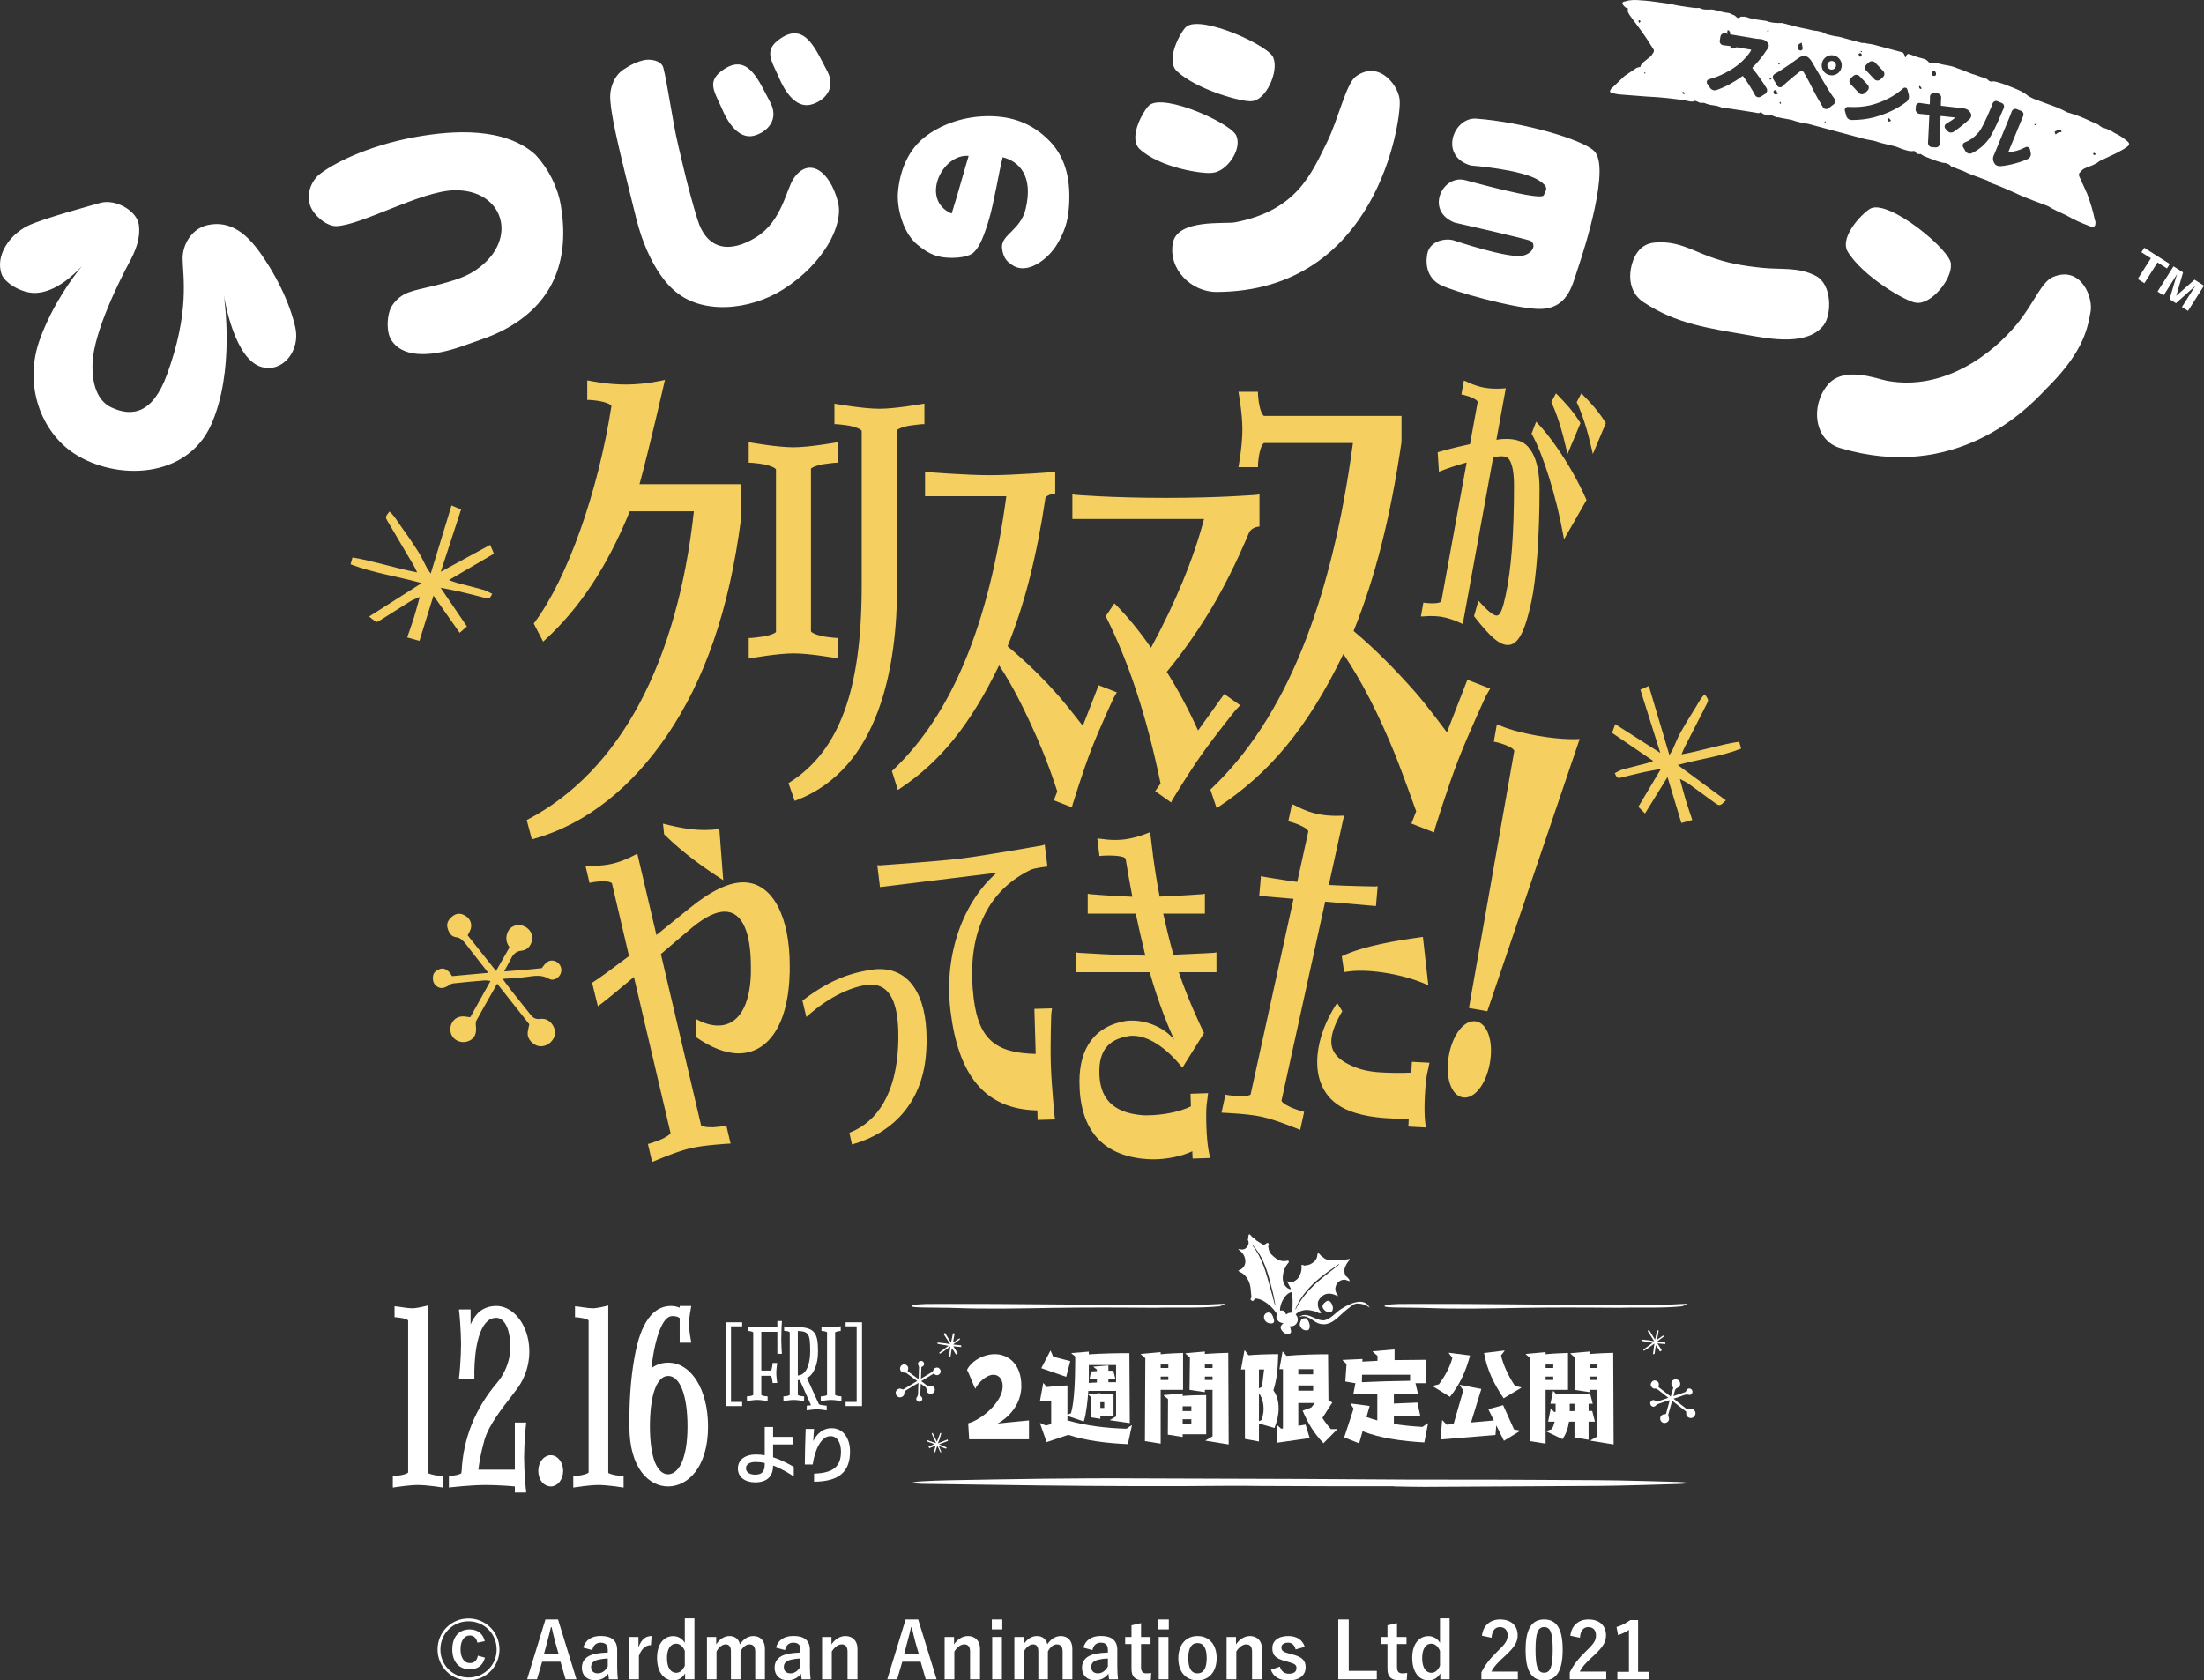 <?xml version="1.0" encoding="UTF-8"?><svg id="a" xmlns="http://www.w3.org/2000/svg" viewBox="0 0 342.937 261.513"><rect x="0" y="0" width="342.937" height="261.513" fill="#333333" stroke="none"/><defs><style>.b{fill:#f5d061;}.c{fill:#fff;}</style></defs><g><g><path class="c" d="M68.681,231.461s-2.25-.359-3.645-.359-3.645,.359-3.645,.359l-.27,.045v-1.756c.225-.045,.765-.09,1.305-.18,.855-.18,1.035-.359,1.08-.404v-23.67c-.045-.045-.225-.225-.945-.359-.495-.09-.945-.135-.945-.135h-.225v-1.711c.72,.047,1.935,.316,2.745,.316,.765,0,2.115-.361,2.16-.361l.27-.09v26.055s.18,.18,1.08,.359c.54,.09,1.08,.135,1.305,.18v1.756l-.27-.045Z"/><path class="c" d="M80.11,232.272v-.945c-.9-.09-2.88-.225-4.59-.225-2.205,0-5.354,.359-5.4,.359l-.27,.045v-1.801h.225c.81-.09,1.575-.27,1.71-.449l.045-.359c.27-5.086,2.115-9.721,5.535-13.725,.945-1.125,1.575-2.475,1.89-3.961,.27-1.439,.18-2.924-.225-4.318-.405-1.17-1.035-1.801-1.8-1.801-.585,0-1.125,.225-1.53,.676-2.115,2.16-1.89,8.549-1.89,8.639v.225h-2.385v-.27c.045,0,.315-3.061,.315-5.174,0-2.07-.27-5.131-.315-5.176v-.225h1.8v2.34c.315-.766,.72-1.35,1.215-1.846,.72-.674,1.665-1.035,2.79-1.035,1.62,0,3.195,1.125,4.14,2.926,.81,1.529,1.125,3.33,.945,5.129-.18,1.801-.855,3.557-1.98,4.996l-.45,.584-.09,.135c-1.755,2.25-3.735,4.771-4.41,7.066-.585,2.068-.855,3.779-.945,4.635h5.669v-7.336h1.755v.225c-.045,.045-.315,3.15-.315,5.221s.27,5.174,.315,5.174v.271h-1.755Z"/><path class="c" d="M84.296,230.606c-.36-.449-.54-1.08-.54-1.709s.18-1.215,.54-1.666c.36-.494,.9-.764,1.395-.764,1.08,0,1.935,1.125,1.935,2.43,0,1.35-.855,2.43-1.935,2.43-.495,0-1.035-.27-1.395-.721Z"/><path class="c" d="M96.76,231.461s-2.25-.359-3.645-.359-3.645,.359-3.645,.359l-.27,.045v-1.756c.225-.045,.765-.09,1.305-.18,.855-.18,1.035-.359,1.08-.404v-23.67c-.045-.045-.225-.225-.945-.359-.495-.09-.945-.135-.945-.135h-.225v-1.711c.72,.047,1.935,.316,2.745,.316,.765,0,2.115-.361,2.16-.361l.27-.09v26.055s.18,.18,1.08,.359c.54,.09,1.08,.135,1.305,.18v1.756l-.27-.045Z"/><path class="c" d="M97.93,222.012c0-1.395,0-3.285,.135-5.221,.135-2.07,.36-3.914,.675-5.625,.405-2.16,1.53-7.92,5.67-7.92,.45,0,.945,.092,1.35,.271v-.271h1.8l-.045,.271s-.315,1.574-.315,2.564c0,.945,.315,2.609,.315,2.609l.045,.27h-1.8v-3.824c-.27-.225-.63-.314-1.17-.314-1.44,0-2.655,3.105-3.24,8.1,.81-.586,1.71-.855,2.61-.855,3.6,0,6.21,4.186,6.21,9.945,0,6.389-3.195,9.314-6.21,9.314s-6.029-2.881-6.029-9.314Zm3.195,0c0,2.295,.27,4.229,.765,5.535,.54,1.26,1.215,1.889,2.07,1.889,.765,0,1.485-.584,2.025-1.619,.63-1.305,.99-3.285,.99-5.805,0-4.859-1.17-7.875-3.015-7.875-1.755,0-2.834,2.924-2.834,7.875Z"/></g><g><path class="c" d="M112.91,205.788h2.571v.629h-1.739v11.762h1.739v.646h-2.571v-13.037Z"/><path class="c" d="M116.221,217.313h.074s.222-.018,.462-.055c.352-.074,.425-.148,.444-.166v-9.729c-.055-.111-.462-.203-.795-.221h-.074v-.686h.092c.019,0,1.609,.129,2.571,.129,.74,0,1.609-.072,1.96-.109v-.889h.703v.092c-.019,.02-.092,1.924-.092,2.775s.074,2.127,.092,2.145v.094h-.703v-3.422h-2.497v6.029h1.516c.019-.02,.093-.131,.167-.574,.037-.258,.074-.518,.074-.518v-.092h.721l-.019,.109s-.129,.889-.129,1.443,.129,1.443,.129,1.443l.019,.109-.721,.02v-.074c0-.02-.037-.26-.074-.518-.092-.426-.167-.518-.185-.537h-1.498v2.959c0,.02,.074,.111,.425,.186,.24,.037,.462,.055,.462,.055h.092v.74l-.111-.018c-.019,0-.925-.168-1.498-.168-.592,0-1.498,.168-1.517,.168l-.092,.018v-.74Z"/><path class="c" d="M125.526,218.756h.092c.111,0,.388-.02,.573-.074l-1.757-3.92c-.092,.018-.204,.037-.296,.037v2.293c.019,.018,.092,.092,.444,.166,.222,.037,.444,.055,.444,.055h.092v.74l-.111-.018s-.925-.168-1.498-.168-1.498,.168-1.498,.168l-.111,.018v-.74h.093s.222-.018,.443-.055c.352-.074,.426-.148,.444-.166v-9.746c-.056-.111-.444-.203-.777-.223h-.093v-.703l.111,.02s.813,.129,1.294,.129c.148,0,.61-.037,.629-.037,1.405,.02,2.201,.277,2.663,.869,.48,.629,.573,1.609,.573,2.922,0,.963-.148,1.85-.444,2.59-.314,.758-.758,1.295-1.276,1.553l1.868,4.088c.037,.018,.148,.074,.592,.146,.259,.037,.518,.057,.518,.057h.093v.74l-.111-.02s-.888-.148-1.442-.148-1.442,.148-1.442,.148l-.111,.02v-.74Zm-1.387-4.697c.074-.02,.204-.037,.277-.037,.518-.111,.925-.518,1.221-1.203,.277-.664,.425-1.516,.425-2.496,0-1.35-.056-2.127-.314-2.57-.259-.426-.684-.592-1.609-.609v6.916Z"/><path class="c" d="M127.71,217.313h.092s.222-.018,.462-.055c.352-.074,.425-.148,.425-.166v-9.729c-.037-.111-.425-.203-.776-.221h-.093v-.703l.111,.018c.018,0,.961,.129,1.461,.129,.536,0,1.313-.166,1.313-.166l.111-.018v.74h-.074s-.203,.018-.407,.055c-.259,.055-.37,.129-.388,.166v9.709c.019,.037,.111,.111,.444,.186,.222,.037,.462,.055,.462,.055h.074v.74l-.092-.018c-.019,0-.925-.168-1.517-.168-.573,0-1.479,.168-1.498,.168l-.111,.018v-.74Z"/><path class="c" d="M131.576,218.178h1.72v-11.762h-1.72v-.629h2.552v13.037h-2.552v-.646Z"/></g><g><path class="c" d="M123.508,229.782c-.52-.361-1.759-1.17-3.218-1.709v.029c0,1.75-1.049,2.588-2.788,2.588-1.58,0-2.689-.818-2.689-2.148s1.089-2.188,2.819-2.188c.459,0,.919,.049,1.359,.119v-4.398h1.299v1.539h3.128v1.18h-3.128v2c1.339,.42,2.479,1.059,3.218,1.488v1.5Zm-4.518-2.1c-.47-.109-.939-.16-1.399-.16-.919,0-1.52,.33-1.52,.971,0,.68,.66,.998,1.419,.998,.93,0,1.499-.34,1.499-1.588v-.221Z"/><path class="c" d="M126.666,229.342c2.668-.121,4.188-.85,4.188-3.42,0-1.029-.36-2.418-1.639-2.418-1.409,0-2.418,2.039-2.758,4.408h-1.229c.02-1.449,.05-3.529,.13-5.537h1.31c-.06,.51-.09,1.318-.13,1.908,.17-.359,1-2.018,2.848-2.018,1.959,0,2.878,1.748,2.878,3.617,0,3.078-1.609,4.688-5.597,4.707v-1.248Z"/></g><g><path class="c" d="M154.775,210.745c2.11,0,4.146,1.527,4.146,4.938,0,4.014-3.712,5.881-3.712,5.861,.396-.057,2.694-.283,4.899-.49v2.939h-9.309l-.151-2.486c2.186-.604,5.371-3.373,5.371-5.768,0-1.131-.622-1.789-1.432-1.789-1.206,0-2.525,1.432-2.827,2.186-.057,0-1.206-2.939-1.3-2.939,.697-1.414,2.582-2.451,4.315-2.451Z"/><path class="c" d="M175.496,224.747c-3.235-.141-6.438-.518-9.28-1.443l-3.36,1.129-1.036-2.936,.047-.031,.895,.393,.801-.252v-3.596h-1.743l.502-2.746h.062l.487,.596c.895-.109,2.214-.219,3.219-.252v4.539l.55-.205c.518-1.617,.659-5.322,.659-8.117v-.738l-.581-.455v-.062l2.701-.221v.424c1.916-.141,4.459-.188,6.312-.188l.063,10.881-3.078-.439v-.047l.942-.551v-3.971h-4.318c-.11,1.537-.314,3.562-.707,4.756l-2.543-.863v.691c2.826,.832,6.108,1.225,9.185,1.303l.785-.533h.063l-.628,2.936Zm-13.472-11.822l1.413-2.717,.047,.016,.393,.926,2.653,.676-.628,2.449-3.878-1.35Zm9.185,7.457v.424l-1.507-.234v-3.188l-.377-.361v-.047l1.884-.158v.189l2.057-.062v3.438h-2.057Zm2.449-7.943h-4.239v2.072c0,.094,0,.346-.016,.705l1.272-.062v-.58h-1.131l.22-1.146,.911-.047v-.236l-.534-.408v-.047l2.324-.188v.816h.769l.314,1.256h-1.083v.533h1.193v-2.668Zm-1.837,5.777h-.612v.895h.612v-.895Z"/><path class="c" d="M178.148,224.276l.062-12.906-.691-.598v-.062l3.078-.281v.328c1.036-.109,2.512-.172,3.486-.203v5.746h-3.486v8.369l-2.449-.393Zm3.643-11.918h-1.193v.535h1.193v-.535Zm0,1.869h-1.193v.533h1.193v-.533Zm2.229,8.98v.424l-2.308-.359,.031-5.527-.675-.566v-.062l2.952-.266v.393c1.272-.096,2.481-.127,3.658-.127v6.092h-3.658Zm1.35-4.348h-1.35v.736h1.35v-.736Zm0,2.01h-1.35v.736h1.35v-.736Zm2.23,3.344v-.062l1.067-.613v-7.238h-1.193v.361l-2.386-.361,.062-5.039-.691-.598v-.062l3.015-.268v.377c1.272-.094,2.732-.156,3.643-.172l.062,14.256-3.58-.58Zm1.067-11.855h-1.193v.535h1.193v-.535Zm0,1.869h-1.193v.533h1.193v-.533Z"/><path class="c" d="M195.889,221.528v2.811l-2.183-.408v-10.803h-.612l.534-2.967h.063l.581,.754c1.209-.109,3.187-.174,4.616-.174-.063,2.514-.22,3.895-.754,5.637,.597,.816,.816,1.807,.816,2.826,0,1.053-.267,2.041-.644,3.031l-2.418-.707Zm.801-8.4h-.801v2.938l.471-.236,.33-2.701Zm-.408,7.867c.188-.533,.33-1.1,.33-1.727,0-.785-.157-1.635-.722-2.451v4.35l.393-.172Zm9.641,3.611c-1.445-1.539-2.371-3.016-3.235-5.072l1.335-.486,.565-.707h-2.575v3.549l1.13-.188,.644,2.104-5.103,.723,.031-2.701h.062l.565,.518,.283-.047v-9.217h-.55l.487-2.732h.063l.549,.66c1.837-.188,4.758-.252,6.469-.252l.062,7.176,.597,.33-1.539,2.402c.408,.645,.864,1.24,1.319,1.742h.926l.047,.047-2.135,2.152Zm-1.602-11.525h-2.308v.801h2.308v-.801Zm0,2.527h-2.308v.816h2.308v-.816Z"/><path class="c" d="M221.623,224.481c-3.423-.189-6.814-.645-9.609-1.744l-.534,1.885-2.324-.926,1.46-4.477-.471-.736,.016-.064,2.952,.393-.487,1.713c.55,.203,1.099,.377,1.68,.533v-4.051h-3.737l.33-1.742-1.57-.268,.188-2.732-.612-.564v-.062l3.093-.143-.016,.408,2.355-.125v-.77l-.753-.645v-.062l3.407-.297v1.664l4.883-.047,.063,3.643h-1.696l.424,1.742h-3.784v1.428l3.659-.156,.471,2.135h-4.13v1.193c1.492,.236,2.999,.377,4.459,.457l.785-.551,.078-.016-.581,2.984Zm-2.214-10.537h-7.474l-.031,1.162c1.758-.094,5.448-.203,7.505-.219v-.943Z"/><path class="c" d="M222.941,215.735l.031-.062,.911-.236c1.005-1.334,1.743-2.748,2.104-4.113l-.565-.754,.016-.047,3.297,.424c-.66,2.48-1.57,4.49-3.125,6.438l-2.669-1.648Zm11.069,8.494l-1.193-2.402-.125,1.492-8.542,.705,.236-2.982h.062l.66,.676,1.067-.096,1.507-5.229-.549-.832,.016-.047,3.344,.645-1.602,5.213,3.549-.314-.864-1.758,2.308-.613,1.696,3.768,.895,.174,.031,.062-2.497,1.539Zm-.047-6.611c-1.492-2.229-2.575-4.379-3.046-7.049l3.171-.393,.016,.062-.549,.707c.361,1.508,1.193,3.312,2.182,4.742l.942,.219,.031,.062-2.748,1.648Z"/><path class="c" d="M238.045,224.276l.062-12.906-.691-.598v-.062l3.078-.281v.328c1.036-.109,2.512-.172,3.486-.203v5.746h-3.486v8.369l-2.449-.393Zm3.643-11.918h-1.193v.535h1.193v-.535Zm0,1.869h-1.193v.533h1.193v-.533Zm3.297,9.469v-2.451h-.848c-.157,1.084-.487,1.947-1.005,2.732l-2.559-1.225,.016-.062,.864-.268c.188-.312,.345-.736,.455-1.178h-1.021l.408-2.041h.063l.455,.535,.235-.016v-1.256h-.801l.409-1.979h.062l.471,.533c1.35-.109,3.643-.156,5.229-.156l.408,1.602h-.644v1.113h.565l.424,1.664h-.989v2.828l-2.198-.377Zm0-5.229h-.738v1.145l.738-.016v-1.129Zm2.512,5.746v-.062l1.067-.613v-7.238h-1.193v.361l-2.386-.361,.062-5.039-.691-.598v-.062l3.015-.268v.377c1.272-.094,2.732-.156,3.643-.172l.062,14.256-3.58-.58Zm1.067-11.855h-1.193v.535h1.193v-.535Zm0,1.869h-1.193v.533h1.193v-.533Z"/></g><path class="c" d="M190.681,202.897c-.673,.333-.798,.379-.952,.403-3.409,.328-6.752,.127-10.032,.225-1.448-.009-2.969-.018-4.446-.028-5.058-.033-10.218,.005-15.331,.109-2.583,.048-5.185,.063-7.759,.036-.56-.011-1.163-.023-1.696-.034-1.868-.07-3.951-.105-6.207-.121-.331-.006-.666-.011-.993-.017-.945-.026-1.436-.092-1.439-.196-.002-.239,1.5-.374,3.887-.343,2.991,0,5.958,0,9.019,.001l11.553,.088c1.689,.009,3.256,.018,4.951,.027,2.403,.011,4.828,.022,7.245,.033,.68,.003,1.38,.006,2.059,.009,1.706,.008,3.369-.085,4.889,.001,.476,.036,1.214-.011,1.835-.037,.961-.044,1.923-.089,3.416-.158Z"/><path class="c" d="M216.896,231.292c-2.923,.002-5.848,.003-8.773,.005l-11.989-.042c-1.607-.006-3.234-.043-4.812-.027-9.903,.105-19.776,.048-29.625-.057-6.107-.085-12.188-.169-18.266-.253-.628-.009-1.675-.107-1.597-.144,.187-.089,.752-.196,1.497-.24,1.36-.08,2.916-.143,4.469-.172,9.743-.179,19.456-.356,29.494-.284,8.535,.028,17.125,.056,25.671,.084,5.314,.032,10.564,.064,15.944,.096,9.894-.011,19.811,.028,29.685,.094,4.209,.028,8.353,.169,12.494,.271,.62,.015,1.448,.095,1.495,.151,.044,.053-.717,.148-1.293,.164-4.124,.114-8.241,.266-12.456,.305-9.031,.05-18.114,.1-27.179,.15-1.572,.006-3.169-.045-4.754-.069l-.005-.032Z"/><path class="c" d="M145.845,224.198c-.019,.05-.045,.098-.075,.164-.243-.461-.412-.928-.653-1.36-.058,.025-.095,.041-.148,.063,.167,.52,.441,.986,.675,1.529-.481-.165-.908-.311-1.339-.459-.006,.135,.005,.161,.014,.217,.019,.011,.077,.033,.134,.054,.232,.082,.466,.159,.698,.242,.064,.023,.123,.06,.219,.108-.179,.076-.316,.138-.455,.193-.145,.056-.292,.106-.441,.159,.044,.103,.076,.179,.113,.267,.335-.131,.657-.258,1.003-.393-.098,.335-.192,.657-.289,.993,.074,.013,.135,.024,.216,.038,.102-.332,.202-.655,.313-1.016,.078,.151,.143,.269,.201,.389,.09,.189,.176,.379,.262,.57,.033,.074,.083,.058,.161,.042-.019-.077-.027-.148-.053-.212-.081-.194-.171-.384-.255-.576-.021-.049-.035-.101-.06-.175,.383,.147,.737,.283,1.105,.425,.041-.075,.075-.139,.104-.192-.404-.17-.786-.33-1.178-.495,.466-.175,.92-.345,1.393-.523-.023-.082-.04-.145-.063-.227-.509,.202-.991,.394-1.505,.598,.023-.076,.03-.11,.043-.142,.056-.132,.124-.26,.171-.395,.079-.232,.149-.468,.215-.705,.034-.121,.087-.24,.086-.372-.151,.004-.157,.001-.194,.097-.141,.364-.277,.73-.416,1.095Z"/><path class="c" d="M147.363,209.403c.063,.011,.125,.03,.208,.051-.484,.388-.991,.691-1.44,1.069,.042,.062,.069,.102,.107,.159,.57-.312,1.052-.738,1.634-1.134-.084,.598-.159,1.131-.234,1.667,.159-.024,.187-.042,.25-.066,.009-.025,.022-.098,.032-.169,.044-.29,.081-.58,.125-.87,.012-.08,.043-.158,.077-.28,.129,.192,.233,.337,.328,.488,.099,.156,.189,.318,.285,.48,.111-.075,.192-.129,.286-.193-.229-.362-.449-.709-.686-1.082,.414,.038,.811,.075,1.225,.114-.001-.09-.003-.164-.004-.261-.411-.045-.811-.088-1.257-.136,.159-.126,.281-.228,.41-.323,.2-.148,.403-.292,.607-.434,.079-.055,.049-.11,.012-.198-.086,.039-.167,.065-.235,.11-.208,.139-.409,.286-.615,.428-.052,.036-.11,.063-.191,.11,.085-.48,.164-.924,.247-1.386-.097-.031-.18-.057-.248-.078-.107,.51-.208,.992-.313,1.488-.31-.505-.611-.996-.925-1.509-.091,.045-.16,.079-.251,.125,.351,.548,.683,1.068,1.038,1.623-.093-.009-.135-.01-.176-.019-.167-.036-.331-.087-.5-.11-.289-.04-.581-.068-.872-.093-.149-.012-.3-.047-.453-.016,.039,.176,.037,.183,.157,.205,.457,.082,.915,.159,1.373,.239Z"/><path class="c" d="M256.916,208.946c.063,.011,.125,.03,.208,.051-.484,.388-.991,.691-1.44,1.069,.042,.062,.069,.102,.107,.159,.57-.312,1.052-.738,1.634-1.134-.084,.598-.159,1.131-.234,1.667,.159-.024,.187-.042,.25-.066,.009-.025,.022-.098,.032-.169,.044-.29,.081-.58,.125-.87,.012-.08,.043-.158,.077-.28,.129,.192,.233,.337,.328,.488,.099,.156,.189,.318,.285,.48,.111-.075,.192-.129,.286-.193-.229-.362-.449-.709-.686-1.082,.414,.038,.811,.075,1.225,.114-.001-.09-.003-.164-.004-.261-.411-.045-.811-.088-1.257-.136,.159-.126,.281-.228,.41-.323,.2-.148,.403-.292,.607-.434,.079-.055,.049-.11,.012-.198-.086,.039-.167,.065-.235,.11-.208,.139-.409,.286-.615,.428-.052,.036-.11,.063-.191,.11,.085-.48,.164-.924,.247-1.386-.097-.031-.18-.057-.248-.078-.107,.51-.208,.992-.313,1.488-.31-.505-.611-.996-.925-1.509-.091,.045-.16,.079-.251,.125,.351,.548,.683,1.068,1.038,1.623-.093-.009-.135-.01-.176-.019-.167-.036-.331-.087-.5-.11-.289-.04-.581-.068-.872-.093-.149-.012-.3-.047-.453-.016,.039,.176,.037,.183,.157,.205,.457,.082,.915,.159,1.373,.239Z"/><path class="c" d="M259.623,220.462c-.035-.098-.071-.218-.046-.311,.187-.7,.389-1.396,.606-2.164,.768,.598,1.478,1.151,2.176,1.694,.006,.159,.002,.293,.017,.425,.035,.315,.313,.518,.603,.575,.269,.053,.568-.101,.717-.351,.166-.279,.159-.552-.02-.795-.197-.266-.5-.394-.819-.27-.227,.088-.382,.04-.553-.094-.424-.333-.855-.658-1.28-.991-.196-.153-.385-.317-.618-.51,.447-.147,.837-.255,1.211-.404,.388-.155,.754-.321,1.194-.186,.222,.068,.449-.121,.513-.345,.072-.249-.04-.492-.277-.605-.216-.102-.47-.037-.603,.17-.064,.1-.103,.215-.15,.317-.619,.229-1.236,.431-1.906,.647,.069-.264,.125-.456,.168-.651,.065-.292,.135-.529,.49-.652,.392-.135,.498-.666,.275-.994-.221-.324-.686-.404-1.007-.174-.299,.214-.342,.696-.09,1.013,.041,.051,.09,.096,.137,.144-.131,.458-.258,.903-.398,1.392-.679-.526-1.303-1.009-1.918-1.485,.032-.146,.066-.25,.075-.356,.022-.267-.138-.514-.38-.606-.323-.123-.565-.06-.749,.202-.13,.185-.204,.395-.094,.608,.115,.223,.295,.43,.563,.396,.27-.034,.431,.11,.614,.24,.088,.062,.167,.136,.252,.203,.409,.322,.818,.643,1.261,.991-.646,.222-1.241,.427-1.832,.63-.093-.08-.156-.156-.237-.197-.159-.081-.327-.13-.495-.009-.162,.116-.282,.247-.25,.47,.031,.218,.124,.381,.338,.463,.205,.079,.367,.001,.517-.133,.088-.079,.164-.189,.267-.228,.53-.197,1.066-.376,1.602-.556,.08-.027,.17-.026,.308-.045-.205,.744-.396,1.44-.585,2.127-.07,.011-.109,.023-.149,.023-.361,.003-.627,.173-.72,.463-.094,.291,.012,.624,.251,.791,.251,.176,.61,.159,.859-.04,.252-.202,.298-.458,.164-.835Z"/><path class="c" d="M140.748,213.617c.096,.002,.212,.011,.285,.063,.545,.394,1.082,.8,1.676,1.243-.773,.468-1.489,.901-2.191,1.326-.14-.048-.255-.095-.374-.126-.285-.074-.553,.1-.699,.332-.135,.216-.101,.526,.067,.738,.187,.236,.426,.321,.696,.246,.296-.083,.507-.303,.506-.621,0-.226,.092-.345,.265-.449,.43-.258,.855-.524,1.284-.782,.198-.119,.402-.229,.647-.367-.021,.436-.057,.81-.051,1.184,.006,.388,.028,.76-.234,1.098-.132,.17-.044,.429,.129,.559,.192,.145,.44,.129,.616-.04,.16-.153,.187-.395,.052-.579-.065-.089-.153-.161-.225-.235,.007-.613,.036-1.215,.071-1.868,.206,.147,.354,.259,.509,.362,.232,.153,.414,.293,.403,.641-.013,.385,.413,.653,.771,.568,.354-.084,.578-.461,.485-.816-.087-.33-.49-.528-.849-.414-.058,.018-.113,.047-.17,.071-.354-.265-.698-.523-1.076-.807,.681-.414,1.308-.796,1.924-1.171,.116,.076,.195,.14,.284,.183,.224,.108,.491,.051,.651-.129,.213-.239,.24-.47,.073-.716-.118-.174-.275-.308-.496-.283-.231,.026-.47,.114-.53,.357-.06,.245-.238,.337-.412,.453-.083,.055-.174,.1-.26,.151-.415,.248-.829,.496-1.278,.765,.022-.634,.042-1.218,.061-1.798,.1-.055,.187-.084,.25-.14,.123-.111,.221-.24,.172-.427-.047-.179-.121-.326-.325-.372-.199-.045-.372-.019-.514,.139-.136,.152-.123,.318-.056,.492,.039,.102,.11,.205,.109,.307-.005,.525-.027,1.049-.048,1.574-.003,.079-.034,.156-.063,.282-.578-.424-1.118-.821-1.652-1.213,.013-.065,.016-.103,.029-.137,.117-.314,.058-.601-.162-.778-.222-.178-.545-.197-.77-.045-.236,.159-.341,.476-.25,.758,.092,.286,.298,.41,.669,.419Z"/><g><path class="c" d="M201.884,204.304c.62-.407,1.307-.515,2.024-.376,.426,.083,.862,.154,1.242,.403,.088,.058,.236,.024,.403,.035-.044-.119-.055-.226-.112-.292-.311-.359-.405-.795-.394-1.241,.009-.382,.245-.687,.505-.958,.581-.604,1.274-.661,2.026-.407,.2,.068,.393,.156,.626,.249-.027-.075-.031-.129-.06-.163-.366-.436-.464-.947-.275-1.461,.024-.065,.052-.127,.083-.185,.002-.005,.005-.01,.008-.015,.228-.426,.629-.68,1.142-.743,.14-.017,.294,.047,.437,.09,.147,.044,.289,.106,.448,.166,.004-.207-.074-.356-.191-.434-.004-.011-.008-.022-.014-.031-.028-.048-.076-.084-.115-.127-.022-.025-.038-.045-.063-.066-.029-.024-.056-.052-.086-.076-.027-.022-.056-.039-.086-.058-.029-.018-.045-.044-.064-.072-.014-.021-.031-.036-.046-.056-.002-.002-.003-.005-.005-.008,.003-.001,.006-.002,.008-.003-.006,.002-.078-.225-.083-.246-.027-.099-.046-.2-.056-.302-.018-.188-.003-.378,.045-.561,.026-.101,.074-.188,.116-.283,.064-.146,.129-.292,.213-.428,.028-.045,.047-.094,.083-.134,.017-.018,.038-.031,.055-.049,.022-.022,.034-.052,.049-.079,.026-.046,.052-.099,.09-.137,.014-.014,.033-.024,.047-.038,.021-.021,.036-.05,.052-.074,.017-.026,.032-.051,.046-.079,.021-.044,.054-.089,.038-.14-.015,.007-.032,.018-.05,.023-.046,.012-.096-.001-.143,.006-.032,.005-.062,.017-.094,.021-.033,.004-.068,0-.101,.006-.063,.011-.12,.03-.185,.037-.05,.005-.097,.026-.147,.029-.023,.001-.046,0-.069,.002-.055,.005-.109,.011-.164,.011-.109,0-.212,.018-.32,.026-.025,.002-.049,.007-.073,.012-.011,0-.02-.001-.031,0-.491,.013-.981,.023-1.472,.03-.421,.006-.791-.097-1.118-.29-.04-.036-.078-.073-.115-.113-.033-.037-.075-.059-.116-.087-.037-.026-.066-.059-.102-.087-.04-.031-.091-.052-.135-.077-.056-.056-.11-.114-.163-.177-.045-.053-.078-.12-.132-.159-.064-.046-.147-.092-.218-.088-.034,.002-.085,.12-.088,.187-.029,.768-.508,1.217-1.132,1.524-.264,.13-.585,.152-.884,.201-.074,.012-.161-.058-.243-.088-.053-.019-.123-.059-.158-.04-.038,.02-.067,.101-.062,.152,.067,.694-.117,1.337-.501,1.893-.188,.272-.521,.458-.815,.639-.176,.108-.396,.081-.596-.028-.093-.051-.212-.055-.34-.086,.22,.423,.412,.793,.605,1.163-.025,.027-.05,.053-.075,.08-.135-.05-.289-.075-.403-.155-.714-.501-.855-1.224-.759-2.031,.072-.605,.281-1.161,.628-1.662,.078-.113,.186-.207,.26-.322,.034-.052,.047-.155,.017-.2-.033-.05-.136-.095-.192-.081-1.097,.287-1.855-.306-2.548-1.008-.307-.312-.395-.753-.449-1.182-.012-.099,.06-.205,.072-.31,.008-.071,.002-.172-.042-.212-.046-.042-.147-.042-.219-.03-.064,.011-.125,.057-.179,.099-.286,.218-.327,.226-.607,.053-.282-.174-.56-.354-.838-.533-.012-.01-.025-.018-.039-.025-.005-.003-.01-.006-.015-.01-.037-.024-.07-.061-.094-.099-.107-.169-.231-.257-.383-.268-.032-.034-.063-.068-.091-.105-.057-.074-.127-.134-.194-.199-.056-.054-.1-.121-.155-.176-.015-.018-.032-.033-.05-.047-.013-.003-.025-.008-.037-.014-.016-.012-.019-.031-.039-.039-.03-.012-.063,.001-.085,.022-.06,.058-.081,.161-.095,.241-.022,.121-.031,.241-.026,.366,0,.009,.002,.019,.004,.028-.048,.067-.091,.183-.061,.23,.244,.39,.077,.833-.204,1.158-.287,.331-.645,.384-1.048,.279-.082-.021-.167-.031-.272,.005,.167,.135,.347,.257,.498,.408,.426,.427,.653,.968,.632,1.554-.024,.673-.443,1.114-1.123,1.384,.099,.07,.165,.134,.244,.168,.487,.213,.871,.551,1.15,.993,.279,.441,.469,.927,.534,1.45,.06,.484,.099,.97,.143,1.456,.004,.049-.012,.109-.039,.15-.066,.101-.157,.176-.045,.32,.108,.14,.242,.191,.378,.13,.086-.039,.129-.174,.189-.267,.012-.018,.015-.042,.028-.078,.499-.019,.944,.148,1.37,.391,.817,.466,1.477,1.098,2,1.875,.044,.065,.063,.176,.042,.252-.143,.523,.103,1.022,.621,1.218,.133,.05,.275,.076,.421,.116-.013,.026-.018,.053-.033,.062-.54,.356-.446,.769-.122,1.167,.252,.31,.576,.509,1.006,.425,.261-.051,.389-.198,.344-.467-.043-.252-.087-.505-.189-.727,.058,.01,.118,.016,.179,.016,.59,0,1.068-.475,1.068-1.062,0-.304-.129-.578-.335-.771,.07-.109,.171-.201,.287-.277Zm-3.507-1.168c-.203-.824-.432-1.64-.661-2.456-.245-.844-.774-2.854-1.098-3.644-.455-1.179-1.025-2.322-1.816-3.315l.048-.042c1.46,1.579,2.229,3.66,2.749,5.713,.332,1.231,.649,2.469,.841,3.732l-.063,.012Zm2.697,1.087c-.001,.025-.02,.055-.046,.082-.054-.008-.108-.014-.164-.014-.266,0-.509,.097-.696,.257-.015,.003-.029,.006-.044,.009-.193-.314-.339-.768-.955-.574,0-.11-.008-.195,.001-.279,.055-.476,.184-.925,.418-1.351,.284-.518,.62-.967,1.175-1.221,.154-.07,.204-.047,.224,.118,.044,.372,.136,.743,.142,1.115,.011,.619-.025,1.239-.056,1.857Zm3.566-4.715c1.143-1.043,2.427-1.917,3.702-2.786l.039,.051c-.157,.133-.317,.263-.477,.392-.478,.388-.969,.763-1.451,1.146-1.922,1.503-3.762,3.224-4.841,5.448,0,0-.059-.025-.059-.025,.643-1.643,1.802-3.039,3.088-4.226Z"/><path class="c" d="M203.218,205.153c-.201-.002-.417,.013-.599,.089-.198,.082-.449,.803-.372,1.007,.143,.378,.352,.69,.797,.773,.491,.092,.716-.064,.749-.559,.003-.038,0-.077,0-.115-.02-.368-.13-.701-.376-.983-.066-.075-.132-.212-.199-.212Z"/><path class="c" d="M197.893,204.549c-.275-.427-.896-.358-1.144,.095-.165,.3-.056,.789,.234,1.044,.223,.196,.485,.285,.813,.287,.344-.01,.519-.197,.43-.561-.073-.299-.169-.609-.333-.864Z"/><path class="c" d="M206.373,202.529c-.195,.135-.397,.298-.516,.497-.264,.439,.192,.905,.53,1.095,.06,.033,.127,.053,.192,.077,.463,.177,.823-.072,.824-.639-.033-.295-.126-.638-.373-.921-.183-.21-.427-.268-.656-.11Z"/><path class="c" d="M208.667,203.727c-.884,.545-1.541,1.518-2.604,1.751-.977,.107-1.947-.733-2.881-.823-.063-.009-.126-.017-.191-.02,.021,.004,.04,.009,.06,.013-.317-.005-.63,.085-.938,.34,1.225-.531,1.981,.517,2.985,.955,2.056,.72,3.208-1.24,4.645-2.279,.43-.317,.834-.765,1.401-.802,.694,.006,1.451,.197,1.981,.665-.844-1.791-3.257-.597-4.458,.201Z"/></g><path class="c" d="M262.584,202.897c-.65,.333-.77,.379-.918,.403-3.291,.328-6.518,.127-9.683,.225-1.401-.009-2.865-.018-4.292-.028-4.882-.033-9.863,.005-14.798,.109-2.493,.048-5.005,.063-7.49,.036-.538-.011-1.119-.023-1.637-.034-1.803-.07-3.813-.105-5.991-.121-.319-.006-.642-.011-.958-.017-.912-.026-1.386-.092-1.389-.196-.002-.239,1.448-.374,3.752-.343,2.888,0,5.754,0,8.706,.001l11.151,.088c1.628,.009,3.137,.018,4.779,.027,2.322,.011,4.661,.022,6.994,.033,.658,.003,1.333,.006,1.987,.009,1.646,.008,3.252-.085,4.719,.001,.459,.036,1.172-.011,1.771-.037,.928-.044,1.856-.089,3.297-.158Z"/></g><g><path class="c" d="M83.354,24.109c-4.815-4.398-12.938-3.813-18.539-2.819-7.936,1.408-13.551,4.467-15.359,6.057-1.275,1.281-1.749,3.137-1.168,4.712,.535,1.455,2.473,3.132,4.006,3.137,3.964-.122,13.123-5.447,18.351-5.582,7.709-.201,10.226,7.678,3.474,12.36-1.449,1.006-3.075,1.62-6.441,2.466-3.367,.85-5.096,.873-6.637,3.07-.864,1.231-1.058,4.407,.02,5.657,2.029,2.773,6.722,2.134,10.613,.796,3.312-1.172,5.036-1.651,7.386-2.983,7.408-4.205,9.54-11.032,8.212-18.978-.484-2.907-1.931-5.723-3.919-7.893Zm40.151,3.641c-1.201,1.761-1.823,6.676-5.867,9.177-4.042,2.501-7.621,2.033-9.107-2.758-1.488-4.79-2.489-9.413-3.013-11.602-.891-3.723-1.67-9.658-2.318-12.083-.407-1.203-2.214-1.287-2.939-1.137-1.065,.228-2.167,.734-3.308,1.517-1.284,.863-2.244,2.799-1.957,5.057,.231,2.989,1.767,9.081,3.978,17.996,2.021,8.155,5.75,11.123,5.75,11.123,4.311,4.059,11.966,3.277,17.14-.005,6.368-4.042,9.428-10.078,8.528-13.569-1.285-5-4.58-7.084-6.884-3.717Zm174.591,19.353c2.317,.425,5.682-3.629,5.456-5.978,.174-2.007-9.5-10.062-12.46-8.691-.992,.461-4.861,4.219-3.651,6.627,2.359,3.995,9.296,7.955,10.654,8.042ZM39.84,38.487c-1.278-1.594-3.746-4.313-7.535-3.457-2.613,.591-3.925,3.189-3.89,5.242,.049,2.844,1.137,8.311-2.461,18.095-2.195,5.971-5.375,6.573-8.653,5.025-1.677-.792-3.055-2.833-2.902-6.913,.193-5.063,4.691-13.739,5.643-15.5,1.094-2.014,1.828-3.849,1.566-5.986-.267-2.136-3.593-4.127-6.069-3.399-1.161,.344-8.985,2.444-11.233,3.56-2.888,1.433-5.07,4.676-4.052,7.531,.474,1.329,3.123,2.993,5.316,2.904,3.028-.124,5.817-2.697,7.184-4.181-1.491,1.827-4.541,5.952-6.512,11.286-2.689,7.275,.227,14.576,5.291,17.882,6.481,4.228,17.551,4.034,21.349-4.542,3.641-8.223,2.076-19.22,1.927-20.202,.143,.911,1.7,10.175,5.941,11.295,3.342,.883,6.002-2.633,5.204-6.172-1.284-5.67-4.864-10.913-6.114-12.468ZM194.805,15.738c2.211-.155,4.166-4.631,3.344-6.68-.37-1.834-11.249-6.804-13.569-4.895-.775,.64-3.268,4.971-1.536,6.846,3.184,3.026,10.506,4.962,11.761,4.729Zm-68.62,.543c1.991-.513,4.029-2.457,2.52-5.237-1.727-3.181-3.36-7.651-7.197-5.098-2.815,1.875-1.465,3.423-.258,6.226,1.205,2.804,2.944,4.622,4.935,4.109Zm-8.878,4.837c1.991-.514,4.027-2.457,2.519-5.239-1.727-3.182-3.36-7.65-7.193-5.097-2.817,1.874-1.468,3.422-.261,6.225,1.205,2.803,2.946,4.622,4.935,4.111Zm202.103,22.006c-1.797,.77-2.943,4.114-5.595,7.332-3.738,4.545-11.235,10.422-20.161,8.812-1.567-.282-6.788-2.418-9.298,.664-2.724,3.348-2.013,8.603,1.942,9.789,17.884,5.355,28.981-5.873,31.951-9.075,5.488-5.39,6.466-8.86,6.997-11.888,.587-2.286-1.395-7.539-5.836-5.634Zm-35.645,7.473c1.259-1.66,1.338-6.353-1.259-7.678-2.735-1.395-5.331-.932-8.264-1.23-3.208-.325-5.555-.76-8.315-1.778-2.795-1.031-5.08-2.501-8.563-2.148-2.238,.227-3.253,2.17-3.599,4.03-.273,1.463-.168,3.816,1.954,5.23,5.149,3.433,10.338,4.088,16.318,5.132,3.442,.602,9.244,1.702,11.729-1.556Zm53.852-9.516l-3.977-2.521-.442,.699,1.474,.932-2.044,3.229,1.032,.658,2.046-3.233,1.47,.933,.442-.698Zm3.847,2.441l-2.843,2.521,1.057-3.655-1.483-.94-2.487,3.927,.945,.599,1.683-2.658c.048-.075,.116-.182,.197-.322,.087-.138,.154-.243,.203-.32l-1.162,3.882,1.001,.635,3.019-2.704c-.048,.073-.115,.181-.205,.315-.088,.137-.156,.244-.207,.324l-1.677,2.652,.944,.601,2.488-3.924-1.472-.931ZM153.878,18.081c-3.692-.005-7.033,1.121-9.604,2.951-3.08,2.196-4.268,5.692-4.549,8.833-.219,2.478,.773,6.34,2.966,8.176,1.982,1.633,3.276,2.086,5.485,2.087,1.073,.005,2.257-.183,2.973-.586,.999-.591,1.784-2.218,2.714-5.312,.811-2.69,1.532-7.315,2.15-9.759,2.564,.641,4.823,2.902,3.566,8.087-.791,3.263-3.787,3.961-3.668,5.946,.049,.793,.355,1.944,1.261,2.496,2.508,2.166,6.019-.804,7.292-2.961,1.145-1.936,1.678-3.418,1.856-5.732,.309-3.964-.338-7.576-2.952-10.307-2.867-2.994-6.189-3.913-9.489-3.918Zm-5.803,15.16c-4.925-2.106-1.555-9.334,2.646-8.981-.438,1.382-1.771,6.257-2.646,8.981Zm40.583-6.348c2.218-.17,4.564-3.58,3.755-5.645-.363-1.853-11.244-6.814-13.583-4.873-.782,.649-3.32,4.851-1.596,6.735,3.176,3.044,10.163,4.027,11.424,3.782Zm41.032-8.431c-3.536-.261-5.868,5.845-.825,7.296,0,0,7.971,.594,10.609,2.329,1.556,1.023,1.149,1.365,.734,2.299-.43,.961-11.766-2.25-12.31-2.373-3.528-.807-6.173,4.833-1.56,6.631,0,0,11.457,2.578,11.867,2.872,.907,.655,.193,1.985-1.312,2.279-2.292,.455-10.624-2.357-10.624-2.357-1.098-.408-3.82-.109-4.205,2.153-.308,1.789,.132,3.765,2.086,4.761,1.953,.997,11.172,3.566,15.052,3.724,4.68,.187,5.401-3.597,6.222-6.02,1.214-3.574,5.173-16.089,2.621-18.555-1.917-1.857-11.192-4.515-18.354-5.04Zm-18.74-6.549c-1.5,1.107-2.7,6.622-4.471,10.211-2.496,5.075-4.81,10.652-14.323,12.482-1.486,.286-8.963-.576-9.662,3.206-.753,4.078,2.867,7.635,6.792,7.626,25.04-.075,28.663-26.622,28.511-29.584,.062-2.274-3.14-6.679-6.847-3.941Z"/><g><path class="c" d="M285.151,9.507c-.181-.041-.35-.01-.508,.089-.158,.101-.257,.241-.297,.421-.04,.181-.011,.35,.09,.507,.1,.157,.241,.257,.421,.297,.181,.04,.349,.01,.508-.09,.157-.1,.256-.24,.297-.421,.04-.181,.01-.35-.09-.507-.1-.158-.241-.257-.421-.297Z"/><path class="c" d="M330.854,21.866c-.544-.484-1.222-.891-1.823-1.162-.287-.191-.575-.382-.887-.466-.288-.188-.601-.271-.917-.356s-.572-.378-.86-.569l-.103-.028c-.209-.056-.391-.215-.707-.3-1.098-.519-2.298-1.065-3.558-1.402l-.312-.084c-1.46-.84-3.139-1.29-4.759-1.948-.419-.112-.916-.36-1.306-.578-.726-.643-1.539-.972-2.348-1.303-.81-.328-1.619-.658-2.461-.884-.312-.084-.522-.14-.866-.118-.131,.075-.34,.019-.522-.14-.26-.294-.576-.379-.888-.462-.525-.141-1.125-.416-1.753-.584l-1.726-.687c-.419-.112-.917-.356-1.336-.468-.525-.141-1.181-.206-1.81-.375-.419-.112-.735-.197-1.182-.203-.237,.047-.581,.069-.735-.197-.256-.293-.572-.378-.888-.462l-.628-.168c-.419-.112-.916-.359-1.438-.499-.209-.056-.344,.022-.401,.231-.028,.103-.056,.209-.187,.285l-.126-.368c-.078-.135-.125-.372-.338-.429l-4.402-1.179c-.419-.112-.973-.147-1.392-.259-.209-.056-.34,.019-.446-.009l-3.667-.983c-.66-.063-1.289-.231-1.811-.371l-.106-.029c-.469-.35-1.019-.387-1.437-.499-.554-.034-.973-.147-1.392-.259-1.288-.235-2.544-.571-3.801-.908l-.213-.057c-.787,.014-1.685-.002-2.495-.33-1.075-.178-2.075-.221-3.095-.605-.209-.056-.316-.085-.553-.038-.103-.028-.312-.084-.475,.097-.266,.153-.372,.125-.628-.168-.106-.029-.182-.159-.288-.188-.312-.084-.493-.246-.809-.331-.657-.062-1.392-.259-2.127-.456-.419-.112-.759-.093-1.103-.071-.446-.009-.791,.012-1.181-.206l-.209-.056c-.579,.073-1.104-.068-1.76-.133-.87-.119-1.838-.268-2.679-.494l-1.732-.239c-.866-.118-1.838-.268-2.839-.312-.763-.09-1.657-.106-2.398,.145-.581,.069-.638,.278-.303,.706l.366,.323,.312,.084-.028,.103c-.112,.419,.147,.716,.3,.982,.902,1.25,1.826,2.399,2.625,3.622l.947,1.49c.26,.294,.175,.61,.013,.791-.159,.182-.215,.391-.35,.469l-1.146,.926c-.164,.184-.457,.441-.406,.679l-.61,.175-1.915,1.283-1.822,1.76c-.13,.075-.293,.256-.322,.363-.159,.182-.112,.419,.097,.475l.316,.085c.628,.168,1.181,.206,1.732,.24l3.523,.271c2.001,.087,4.077,.305,6.124,.629,.419,.112,.944,.253,1.344,.025,.312,.084,.601,.271,.81,.327,.34-.019,.684-.041,.972,.15l.419,.112c.419,.112,.866,.118,1.392,.259,.6,.275,1.154,.309,1.81,.371l1.941,.296,2.048,.324c.316,.085,.632,.169,.818-.115,.182,.159,.26,.294,.469,.35,.285,.187,.704,.299,1.076,.174,.134-.074,.237-.047,.316,.085,.312,.084,.6,.275,.941,.252,.841,.225,1.735,.241,2.651,.6,.628,.168,1.257,.337,1.913,.399l8.701,2.331c.632,.169,1.181,.206,1.81,.375,.814,.328,1.679,.45,2.517,.674l.628,.168c.419,.112,.707,.3,1.023,.384,.522,.14,1.019,.387,1.6,.318,.238-.05,.341-.023,.419,.112,.229,.396,.572,.378,.81,.327,.287,.191,.572,.378,.782,.434,.809,.331,1.623,.659,2.461,.884l.209,.056c.446,.009,.865,.122,1.228,.443-.028,.103,.079,.132,.182,.159l1.939,.744c.781,.437,1.618,.662,2.535,1.018,.497,.247,1.154,.309,1.591,.765,1.336,.468,2.54,1.015,3.847,1.59,.991,.49,2.01,.877,3.029,1.261l2.042,.772c.86,.569,1.878,.956,2.873,1.447,1.066,.621,2.271,1.168,3.396,1.583,.182,.159,.419,.112,.628,.168s.475-.097,.453-.442c.056-.209,.009-.447-.07-.578-.291-1.429-.716-2.779-1.167-4.022l-1.27-2.813c-.047-.237-.097-.475,.168-.628,.19-.284,.484-.544,.853-.669,.638-.278,1.485-.5,2.073-1.02l.131-.075,2.441-1.146c.535-.306,1.169-.585,1.597-.919,.663-.386,.643-.726,.071-1.103ZM255.079,3.583l-.153-.266c.028-.103,.163-.181,.163-.181,.103,.028,.181,.163,.153,.266,0,0-.135,.078-.163,.181Zm.816,7.858s-.103-.028-.075-.131c0,0,.103,.028,.132-.079l.078,.135c-.028,.103-.134,.074-.134,.074Zm6.106,3.211c-.103-.028-.287-.191-.26-.294,.106,.029,.135-.078,.242-.049l.153,.265-.135,.078Zm13.197-7.402c-.022,.127-.075,.24-.161,.341-.069,.095-.129,.178-.179,.245-.648,.986-1.372,1.878-2.172,2.677-.038,.04-.037,.082,.001,.127,.743,.906,1.467,1.927,2.171,3.063,.09,.146,.122,.296,.096,.453-.004,.022-.011,.041-.02,.054-.039,.185-.139,.325-.301,.42l-.68,.425c-.136,.077-.274,.103-.415,.079-.023-.004-.048-.012-.076-.024-.169-.044-.297-.146-.385-.306-.504-.958-1.121-1.934-1.849-2.929-.039-.044-.08-.051-.123-.02-1.301,.952-2.639,1.673-4.015,2.161-.138,.045-.278,.056-.419,.033-.044-.008-.093-.02-.143-.036-.189-.062-.338-.176-.447-.339l-.444-.637c-.067-.103-.09-.21-.072-.322,.005-.03,.014-.063,.028-.099,.062-.143,.17-.236,.323-.279,.833-.22,1.658-.54,2.475-.961,.817-.421,1.513-.863,2.088-1.325,.425-.342,.816-.714,1.175-1.117,.359-.403,.632-.776,.82-1.119,.011-.021,.012-.04,.004-.057-.009-.017-.024-.027-.047-.031l-2.234-.376-.071,.039-.606,.176c-.237,.047-.316-.085-.26-.294,.019-.021,.05-.044,.075-.066l-.376-.063c-.209-.035-.479-.069-.81-.102-.023-.004-.041-.007-.055-.009-.157-.026-.282-.101-.376-.224-.114-.142-.156-.302-.126-.481l.109-.648c.028-.171,.12-.305,.274-.402,.138-.091,.285-.124,.441-.098,.015,.002,.029,.005,.044,.008,.137,.033,.261,.061,.38,.086l-.093-.273,.085-.316c.312,.084,.363,.322,.409,.559,0,0-.024,.045-.067,.096,.027,.005,.06,.012,.085,.016l3.819,.643c.245,.041,.49,.067,.734,.077,.097,.009,.188,.02,.27,.034,.357,.06,.647,.205,.869,.433l.057,.067c.132,.13,.2,.29,.206,.482-.002,.054-.007,.106-.015,.158Zm-.028-2.329l-.21-.056,.028-.103s.103,.028,.238-.05l-.056,.209Zm.244,7.481l-.079-.131c.029-.106,.135-.078,.135-.078,0,0,.103,.028,.181,.163-.106-.029-.237,.047-.237,.047Zm14.802-2.044c.029-.11,.09-.207,.183-.291l.387-.355c.143-.126,.308-.188,.494-.185,.062,0,.118,.008,.17,.022,.117,.031,.221,.094,.314,.188,.413,.414,.838,.858,1.274,1.333,.119,.141,.174,.304,.164,.488-.004,.046-.012,.09-.024,.134-.033,.124-.1,.231-.202,.321l-.397,.352c-.143,.126-.305,.181-.489,.164-.047,.003-.093-.001-.137-.013-.124-.033-.231-.1-.321-.202-.455-.495-.875-.942-1.261-1.341-.123-.126-.184-.279-.183-.459,.006-.053,.016-.105,.029-.156Zm-.696-2.379s.103,.028,.131-.075l.079,.132c-.029,.106-.135,.078-.135,.078,0,0-.103-.028-.074-.134Zm.018,.343c.106,.029,.181,.163,.125,.372l-.266,.153-.228-.4c.028-.103,.293-.256,.368-.126Zm-1.754,4.144c.028-.11,.089-.206,.182-.291l.384-.344c.142-.126,.308-.192,.497-.196,.062,.001,.123,.009,.181,.025,.116,.031,.218,.093,.303,.186,.413,.414,.837,.862,1.272,1.344,.128,.136,.187,.296,.177,.48-.007,.053-.015,.102-.026,.145-.033,.124-.1,.231-.202,.321l-.404,.373c-.14,.119-.304,.173-.488,.163-.045-.004-.09-.012-.134-.024-.123-.033-.231-.1-.321-.202-.456-.519-.876-.97-1.258-1.353-.128-.135-.189-.292-.181-.47-.001-.055,.005-.108,.019-.159Zm-7.455-5.824l.144,.712c.05,.238-.006,.447-.244,.498-.237,.047-.422-.113-.469-.35-.125-.372,.063-.66,.569-.86Zm-3.425,3.127s.106,.029,.079,.131l-.267,.157c.029-.106-.049-.242-.049-.242,.028-.103,.134-.074,.237-.047Zm-.92,4.696c-.079-.131-.023-.341,.112-.419,.131-.075,.316,.085,.39,.219-.028,.103,.05,.238,.126,.368-.475,.097-.582,.069-.628-.168Zm1.128,1.653s-.103-.028-.131,.075q-.079-.131-.05-.238c-.103-.028,.028-.103,.134-.074,0,0,.075,.131,.047,.237Zm6.819,3.064q.029-.106-.046-.241l.131-.075c-.028,.103,.079,.132,.157,.267-.106-.029-.135,.078-.242,.049Zm1.598-3.291c-.035,.155-.116,.28-.246,.374l-.757,.585c-.141,.108-.3,.146-.478,.114-.007-.002-.018-.004-.033-.007-.162-.036-.285-.126-.369-.268-.602-.977-1.081-1.827-1.437-2.549-.527-1.069-1.035-2.018-1.523-2.846-.127-.191-.221-.293-.28-.306l-.011-.002c-.066-.015-.197,.049-.391,.192-.641,.483-1.338,1.058-2.091,1.726-.155,.136-.341,.311-.558,.525-.12,.12-.266,.169-.439,.146-.016,.004-.035,.004-.057-.001-.14-.031-.25-.114-.328-.247l-.61-1.007c-.08-.126-.104-.263-.07-.41,.003-.015,.007-.033,.012-.055,.052-.166,.158-.29,.314-.37,.175-.092,.393-.218,.652-.377,1.019-.647,1.956-1.292,2.811-1.936,.318-.246,.607-.394,.865-.445,.138-.031,.274-.032,.407-.002,.11,.025,.22,.069,.33,.132,.238,.146,.47,.407,.696,.782,.124,.206,.684,1.162,1.679,2.869,.629,1.1,1.226,2.041,1.794,2.826,.106,.147,.151,.312,.134,.494-.006,.022-.01,.044-.015,.066Zm1.005-5.385c-.094,.424-.323,.75-.682,.979-.36,.229-.755,.295-1.182,.2-.427-.095-.753-.323-.979-.683-.225-.36-.291-.751-.196-1.175,.094-.424,.32-.752,.678-.986,.357-.233,.748-.303,1.172-.208,.424,.095,.751,.325,.983,.689,.232,.365,.301,.759,.206,1.183Zm7.353,8.422c-.103-.028-.153-.266-.125-.372,.028-.103,.163-.181,.163-.181l.334,.428-.372,.125Zm3.111-3.621c-.003,.014-.008,.033-.014,.055-.066,.193-.18,.355-.339,.484-1.419,1.084-3.118,1.892-5.092,2.422-1.097,.279-2.25,.415-3.458,.407-.07-.003-.138-.013-.203-.03-.117-.031-.224-.083-.322-.156-.152-.134-.253-.297-.303-.49l-.206-.769c-.025-.085-.027-.163-.008-.236,.018-.066,.049-.128,.096-.185,.105-.128,.241-.186,.409-.173,1.285,.075,2.452-.014,3.503-.266,.97-.243,1.894-.591,2.772-1.046,.878-.455,1.646-.981,2.304-1.58,.104-.097,.229-.127,.375-.088,.146,.039,.236,.129,.269,.27l.222,.843c.047,.177,.046,.356-.002,.539Zm3.654-4.006c-.05-.238,.215-.391,.397-.232,.181,.163,.231,.401,.175,.61-.163,.181-.266,.153-.475,.097,0,0-.106-.029-.182-.159l.085-.316Zm-2.009,2.045c.181,.163,.39,.219,.307,.531-.316-.085-.391-.215-.307-.531Zm4.82,7.272c-.045-.007-.09-.017-.133-.03-.13-.041-.244-.117-.343-.228l-.277-.326c-.111-.123-.152-.266-.124-.431,.009-.029,.017-.054,.024-.075,.041-.13,.125-.23,.25-.301,.578-.323,1.011-.613,1.299-.87,.012-.012,.015-.027,.009-.045-.007-.018-.017-.029-.031-.033-.404-.049-1.109-.124-2.115-.223-.053-.009-.08,.014-.081,.069-.059,2.073-.091,3.33-.097,3.772-.007,.244-.009,.386-.005,.426-.004,.062-.016,.125-.038,.19-.03,.093-.085,.179-.165,.257-.134,.123-.292,.18-.47,.171l-.592-.046c-.055-.002-.104-.009-.147-.023-.115-.037-.211-.107-.289-.211-.107-.137-.155-.295-.146-.474,.024-.175,.033-.33,.029-.466,.016-.249,.045-.825,.088-1.731,.042-.905,.073-1.585,.091-2.039,.002-.055-.024-.087-.076-.096-.423-.04-.9-.085-1.43-.135-.055-.002-.104-.009-.147-.023-.123-.039-.226-.111-.311-.218-.124-.135-.179-.295-.168-.481l.034-.441c-.001-.048,.006-.097,.023-.147,.034-.107,.099-.198,.193-.271,.137-.107,.296-.143,.475-.11,.151,.025,.301,.049,.452,.073,.045,.007,.111,.016,.199,.028,.087,.012,.203,.027,.348,.045,.144,.018,.277,.039,.397,.061,.052,.009,.08-.018,.084-.08,.013-.265,.022-.516,.026-.752,.007-.093,.006-.192,0-.297-.006-.081,.002-.154,.022-.219,.027-.086,.075-.162,.144-.227,.118-.121,.259-.179,.424-.174l.566,.05c.048,0,.097,.007,.147,.023,.115,.037,.213,.103,.293,.2,.112,.147,.159,.308,.143,.485-.002,.031-.005,.064-.007,.099-.004,.034-.005,.072-.005,.111-.001,.039-.005,.07-.011,.092l-.025,.824c-.001,.055,.024,.087,.076,.096,1.664,.197,2.769,.324,3.314,.379,.01-.005,.018-.006,.025-.004,.153,.018,.291,.045,.413,.084,.281,.089,.498,.238,.654,.446l.091,.124c.116,.156,.169,.327,.157,.513-.004,.062-.015,.122-.033,.179-.037,.115-.101,.218-.193,.307-.802,.751-1.637,1.419-2.505,2.006-.154,.11-.329,.149-.525,.118Zm5.917,1.113c-.7,.929-1.564,1.635-2.595,2.118-.17,.077-.349,.085-.536,.025-.014-.006-.028-.011-.042-.017-.168-.069-.294-.178-.38-.327l-.367-.627c-.088-.142-.101-.291-.038-.444,.063-.154,.176-.259,.338-.315,.773-.295,1.472-.807,2.099-1.538,.452-.524,1.111-1.845,1.98-3.961,.074-.181,.138-.347,.191-.496,.002-.024,.005-.043,.011-.057,.057-.139,.154-.247,.291-.321,.153-.076,.307-.082,.46-.019l.671,.275c.168,.069,.28,.184,.336,.346,.052,.152,.047,.301-.012,.448l-.232,.505c-.911,2.221-1.636,3.69-2.174,4.407Zm6.555,2.579c-.083,.202-.22,.346-.41,.432-.632,.288-1.334,.532-2.106,.733-.772,.201-1.479,.329-2.122,.384-.181,.024-.362-.002-.544-.076-.007-.003-.014-.006-.021-.008-.182-.075-.316-.195-.403-.361l-.093-.16c-.169-.323-.177-.673-.023-1.05,.015-.035,.031-.073,.047-.115,.047-.095,.089-.188,.127-.279l2.479-6.044,.159-.449c.058-.14,.158-.245,.302-.317,.153-.076,.31-.081,.471-.015l.692,.284c.16,.066,.272,.181,.335,.346,.045,.149,.037,.296-.023,.443l-.19,.436-2.089,5.091c-.008,.021-.008,.039,.002,.056,.01,.016,.026,.025,.05,.026,.794-.025,1.646-.271,2.555-.739,.146-.079,.293-.088,.439-.028l.01,.004c.151,.07,.244,.182,.279,.335l.117,.55c.043,.173,.029,.346-.042,.521Zm.847-4.867c-.131,.079-.238,.05-.209-.056-.103-.028,.028-.103,.028-.103l.209,.056-.028,.103Zm3.983,1.067l-.131,.079c-.316-.085-.609,.172-.768,.354-.232-.397-.204-.504,.033-.55,.135-.078,.266-.153,.372-.125,.131-.079,.341-.023,.447,.006-.029,.106,.074,.134,.047,.237Zm5.1,3.615c-.106-.029-.209-.056-.153-.266l.131-.079c.106,.029,.184,.164,.287,.191-.131,.075-.159,.182-.266,.153Z"/></g><path class="b" d="M115.641,137.319c-2.206,0-4.971,1.271-8.373,4.037,0,0-5.03,4.083-5.13,4.161l-2.972-12.667s-1.861,1.094-3.895,1.572c-1.894,.444-3.663,.276-3.733,.292l-.438,.029,.625,2.665,.351-.082c1.35-.242,2.905-.237,3.144,.151l2.653,11.308c-2.272,1.721-4.764,3.57-5.742,4.161l.897,3.663c1.024-.733,3.213-2.542,5.61-4.564l5.695,24.272c.016,.07-.198,.417-1.465,1.01-.879,.354-1.704,.622-1.704,.622l-.351,.082,.658,2.806,.404-.169c.071-.017,3.359-1.454,5.534-1.964,2.245-.527,5.83-.702,5.9-.718l.367-.012-.658-2.806-.281,.066s-.928,.144-1.803,.201c-1.328,.016-1.745-.183-1.849-.307l-6.252-26.647c2.31-1.972,4.279-3.66,4.958-4.209,2.019-1.645,3.663-2.393,4.972-2.393,2.803,0,4.074,3.364,4.074,8.598v1.047c-.149,5.084-1.981,8.075-5.083,8.075-1.009,0-2.205-.299-3.514-1.047l.038,2.841c2.354,1.645,4.635,2.542,6.653,2.542,4.187,0,7.725-3.813,7.95-12.635v-1.047c0-7.477-2.605-12.935-7.24-12.935Zm-12.48-9.137l.173,1.652c2.979,2.941,6.153,5.179,9.199,7.145l-.608-7.972c-3.046,.446-5.733-.06-8.765-.825Zm36.433-37.07v-24.139c0-.08,.32-.4,1.841-.72,1.041-.16,2.002-.24,2.002-.24h.4v-3.202l-.48,.08c-.081,0-4.015,.721-6.521,.721s-6.521-.721-6.6-.721l-.4-.08v3.202h.32s1.041,.08,2.001,.24c1.441,.32,1.841,.641,1.922,.801v24.058c0,16.274-3.461,25.731-11.223,30.661l-.167,.106,.963,2.762,.24-.091c12.979-4.927,15.703-20.903,15.703-33.438Zm-2.664,59.705c-.333,0-.667,0-1.031,.061-3.549,.485-6.854,1.638-11.04,4.853l.606,2.548c3.852-3.518,7.522-4.792,9.614-5.034h.486c2.881,0,4.216,2.79,4.216,7.946,0,.486,0,1.031-.03,1.577-.333,7.218-3.093,11.768-7.582,13.527l.395,1.82c6.096-1.698,11.245-6.369,11.579-14.983,.03-.485,.03-.971,.03-1.455,0-6.976-2.783-10.858-7.242-10.858Zm-53.924-20.257c8.474-2.366,15.472-8.275,20.846-16.208,5.706-8.422,9.58-19.212,11.443-33.537v-5.46h-15.79c1.483-5.354,3.959-16.234,3.959-16.234,0,0-2.956,.721-6.02,.721s-5.507-.56-5.587-.56l-.481-.08v3.042h.4c1.522,.08,3.202,.48,3.363,.961-2.069,13.304-6.815,26.781-11.992,33.71l-.094,.126,1.458,2.813,.24-.219c5.431-4.937,9.765-11.503,13.246-20.069h9.971c-2.574,23.502-11.442,40.402-25.835,47.965l-.175,.092,.802,3.008,.247-.069Zm160.708-60.711l-.004-.009,.007,.021c.004,.014,.183,.801,.183,.801l2.02-4.812-.069-.11c-1.204-1.928-2.37-3.121-3.503-4.281l-.24-.246-.722,1.366,.051,.112c.86,1.88,1.604,4.221,2.276,7.158Zm-120.25,31.836c2.562,0,6.484,.72,6.564,.72l.4,.08v-3.202h-.32s-1.041-.08-2.001-.24c-1.441-.32-1.841-.641-1.922-.801v-25.272c0-.08,.32-.4,1.841-.72,1.041-.16,2.002-.24,2.002-.24h.4v-3.202l-.48,.08c-.081,0-4.003,.721-6.484,.721-2.562,0-6.484-.721-6.564-.721l-.4-.08v3.202h.32s1.041,.08,2.001,.24c1.441,.32,1.841,.641,1.922,.801v25.272c0,.08-.32,.4-1.841,.721-1.041,.16-2.002,.24-2.002,.24h-.4v3.202l.48-.08c.081,0,4.003-.72,6.484-.72Zm100.964-5.665c1.644,.3,3.175,1.1,3.175,1.1l4.731-25.928s1.807-.531,2.416,.211c.527,.643,.828,2.05,.828,4.141,0,7.47-.423,13.05-1.292,17.062-.422,1.971-.804,3.193-1.398,3.193-.63,0-1.691-1.061-2.544-1.986l-.302-.328-.687,2.405,.078,.101c2.46,3.158,3.911,4.388,5.177,4.388,1.59,0,2.659-1.977,3.689-6.822,.783-3.75,1.25-10.266,1.25-17.43,0-2.326-.349-5.321-2.079-6.889-1.551-1.405-4.633-.798-4.633-.798l1.463-8.02s-1.715,.208-3.359-.092c-1.531-.279-2.775-.968-2.831-.979l-.33-.119-.393,2.155,.283,.052c1.067,.253,2.206,.754,2.258,1.115l-1.199,6.573s-1.306,.28-1.96,.439c-.932,.226-1.901,.482-2.875,.76l-.194,.055,.194,3.034,.32-.126c1.169-.46,2.512-.9,3.995-1.312l-3.942,21.606c-.176,.32-1.418,.386-2.506,.246l-.283-.052-.393,2.155,.351,.005c.057,.01,1.464-.195,2.995,.084Zm-60.922,69.636c-.098-3.385,.069-7.57,.063-7.786l.117-.94-2.736,.079,.203,7.011c-6.341-.133-8.878-2.384-9.652-8.682-1.039-8.461,1.157-16.198,8.822-19.949,.685-.335,2.656-.529,2.656-.529l-.419-3.416-.387,.128c-.079,.01-8.917,1.579-12.572,2.027-3.814,.468-12.609,1.065-12.689,1.074l-.407-.031,.419,3.416,18.16-2.23c-4.994,4.322-8.301,12.422-7.182,21.539,1.193,9.716,5.149,15.282,13.507,15.443l.003,.113,.04,1.369,2.736-.079-.082-.358c-.002-.072-.502-4.886-.598-8.199Zm15.591-64.849c-1.794-2.585-3.684-4.893-5.485-6.693l-.215-.215-1.347,1.998,.065,.131c3.542,7.084,6.285,15.43,8.385,25.513l.083,.398-.839,1.187,2.484,1.756,.166-.373c.046-.065,2.473-4.108,4.598-7.115,2.172-3.072,5.114-6.679,5.253-6.875l.731-.757-2.484-1.756-4.073,5.679c-1.377-3.072-3.054-6.218-4.87-9.127,2.192-2.603,5.366-7.042,7.729-11.224,2.964-5.247,4.916-10.09,5.052-10.394,.184-.51,.917-.987,1.642-.987v-5.028l-.4,.08c-.08,0-5.541,.48-14.156,.48s-14.075-.48-14.155-.48l-.401-.08v3.842h20.485c-1.597,6.116-4.443,13.03-8.25,20.042Zm63.087-31.274l-.069-.098c-.948-1.346-1.909-2.551-2.819-3.512l-.273-.288-.714,1.858,.057,.102c1.755,3.134,3.804,9.719,4.871,15.659l.122,.676,3.504-6.11-.051-.116c-1.218-2.761-2.896-5.697-4.628-8.172Zm-12.514,89.425c-1.794-.316-3.647,2.004-4.237,5.349-.59,3.345,.358,6.159,2.152,6.476,1.794,.316,3.648-2.004,4.238-5.349,.59-3.345-.358-6.16-2.152-6.476Zm1.54-50.652l.658-1.139-3.543-1.38-3.186,8.182s-3.291-4.43-5.027-6.378c-2.892-3.247-5.97-6.434-9.495-9.391,3.368-8.337,5.737-17.681,7.455-29.42v-4.047h-21.369c-.48-.161-.881-1.841-.961-3.363v-.4h-3.042l.08,.481c0,.07,.532,2.913,.532,5.387s-.532,5.318-.532,5.387l-.08,.481h3.042v-.4c.08-1.522,.48-3.202,.961-3.363h13.813c-3.365,25.045-10.541,42.92-22.07,53.831l-.114,.107,.973,2.888,.278-.184c7.95-5.273,13.835-12.215,19.447-23.809,2.834,4.189,5.508,9.395,8.095,15.773,1.019,2.513,3.231,8.702,3.231,8.702l-.746,1.915,3.543,1.38,.089-.503c.036-.093,2.003-6.522,3.673-10.811,1.707-4.383,4.186-9.646,4.295-9.926Zm-57.956,.352l.526-.911-2.834-1.104-2.461,6.321s-2.39-3.08-3.584-4.454c-2.468-2.837-5.088-5.391-8.121-7.937,2.647-6.562,4.522-13.909,5.89-23.093,.314-.584,1.521-.647,1.521-.647v-3.442l-.4,.08c-.08,0-6.044,.48-9.726,.48-3.842,0-9.646-.48-9.726-.48l-.401-.08v3.842h12.644c-2.695,19.992-8.482,33.95-17.688,42.661l-.114,.107,.924,2.94,.278-.184c6.35-4.212,10.994-9.971,15.476-19.208,2.089,3.1,3.985,6.929,5.986,11.477,1.876,4.264,3.065,8.147,3.065,8.147l-.534,1.373,2.834,1.104,.071-.402c.029-.074,1.602-5.217,2.938-8.649,1.365-3.506,3.349-7.716,3.436-7.94Zm73.042-47.2l-.24-.246-.722,1.366,.051,.112c.86,1.88,1.604,4.221,2.276,7.158l-.004-.009,.007,.021c.004,.014,.182,.801,.182,.801l2.02-4.812-.069-.11c-1.204-1.928-2.37-3.121-3.503-4.281Zm-7.055,53.042c-4.141-.73-5.857-1.61-5.918-1.621l-.414-.146-.475,2.696,.355,.062c1.336,.309,2.763,.926,2.83,1.377l-7.055,40.006,2.859,.504,14.373-42.374s-2.414,.225-6.554-.506Zm-19.644,52.427c-1.53,.094-4.105,.034-5.299-.07-1.178-.103-2.346-.327-3.316-.716-2.857-1.102-3.985-2.48-3.816-4.413,.106-1.209,.691-2.68,1.691-4.358l-.801-1.288c-1.719,2.59-2.824,5.477-3.056,8.135-.333,3.807,1.079,7.158,4.967,8.655,2.544,1.013,5.791,1.277,9.237,1.22l-.068,1.232,2.734,.146-.053-.364c.004-.072-.282-1.317-.106-4.626,.18-3.381,.507-3.945,.519-4.161l.193-.927-2.734-.146-.093,1.683Zm-18.666,5.448c-1.205-.559-1.495-.918-1.535-1.075l6.797-30.984,7.902,.691,.27-3.086-.365,.04c-.059-.005-4.005-.055-7.239-.235l2.368-10.797s-2.152,.184-4.192-.264c-1.9-.417-3.423-1.333-3.494-1.348l-.407-.163-.587,2.674,.352,.077c1.322,.364,2.722,1.04,2.771,1.493l-1.723,7.854c-2.703-.362-5.239-.812-5.291-.817l-.353-.103-.27,3.086,5.336,.467-6.677,30.436c-.015,.07-.359,.29-1.757,.278-.946-.06-1.806-.175-1.806-.175l-.352-.077-.618,2.815,.438,.022c.071,.016,3.658,.138,5.839,.617,2.252,.494,5.561,1.884,5.632,1.899l.336,.148,.617-2.815-.281-.062s-.9-.271-1.713-.597Zm8.216-21.097l.691-.094c3.336-.456,8.906,.499,12.408,2.163l-.845-7.537c-3.907,.534-9.261,1.386-12.621,3.009l.367,2.46Zm-26.57-2.691c-.648-2.334-1.187-4.606-1.584-6.404h6.486v-3.098l-.36,.072c-.056,0-3.564,.262-6.68,.377-.019-.099-.038-.195-.055-.281-.418-2.18-.758-4.404-.997-6.175l.014-.002-.438-3.576s-1.969,.886-4.043,1.14c-1.931,.236-3.672-.123-3.743-.115l-.438-.019,.333,2.717,.357-.044c1.368-.095,3.557-.036,3.721,.491,.248,1.521,.616,3.681,1.041,5.887-3.131-.099-6.52-.4-6.58-.4l-.361-.072v3.098h7.473c.366,1.732,.881,4.052,1.492,6.528-.084,0-.168,0-.248,0-3.458,0-10.085-.432-10.157-.432l-.36-.072v3.098h11.446c1.406,5.001,3.069,8.9,3.806,10.497-1.637-2.002-4.337-2.972-6.551-2.972-.334,0-.667,0-1.001,.061-4.762,.789-7.188,4.186-7.188,9.402,0,7.158,3.246,11.222,9.584,12.01,.607,.061,1.243,.121,1.911,.121,2.206,0,4.609-.539,6.066-1.262l.046,1.141,2.736-.093-.084-.358c-.002-.072-.396-1.287-.509-4.6-.115-3.384,.161-3.974,.154-4.19l.112-.941-2.736,.093,.063,1.962c-1.79,.909-4.668,1.393-6.728,1.393h-.667c-5.095-.364-6.854-2.972-6.854-6.794,0-3.093,1.244-4.974,4.489-5.52,.242-.061,.485-.061,.728-.061,2.396,0,5.186,1.82,7.704,4.974l3.366-5.398c-.778-1.61-2.554-5.418-3.925-9.465h5.86v-3.098l-.36,.072c-.046,0-3.211,.18-6.341,.307Zm-111.049-50.105c.387-.341,.707-.623,1.127-.993-1.34-1.97-2.641-3.881-4.094-6.018,1.144,.227,2.05,.381,2.944,.59,1.394,.325,2.782,.677,4.167,1.038,.537,.14,.666-.199,.913-.684-.495-.231-.908-.493-1.359-.621-1.383-.392-2.783-.727-4.172-1.099-.352-.094-.689-.245-1.195-.428,2.423-1.418,4.665-2.73,6.998-4.095-.228-.539-.423-1-.583-1.376-2.637,1.435-5.127,2.791-7.688,4.184,1.056-3.241,2.085-6.398,3.157-9.688-.536-.23-.946-.405-1.485-.636-1.094,3.586-2.131,6.984-3.237,10.609-.307-.445-.463-.631-.575-.84-.464-.866-.858-1.776-1.385-2.602-.905-1.418-1.869-2.8-2.85-4.166-.501-.698-.912-1.49-1.621-2.047-.625,.824-.664,.847-.311,1.455,1.345,2.311,2.72,4.605,4.076,6.909,.187,.318,.334,.66,.555,1.102-3.505-.672-6.728-1.763-10.066-2.32-.115,.414-.19,.683-.296,1.063,3.496,1.333,7.164,1.856,11.069,2.927-2.937,1.867-5.548,3.527-8.182,5.201,.699,.61,.881,.662,1.221,.85,.143-.053,.508-.27,.861-.489,1.433-.888,2.844-1.813,4.279-2.698,.398-.245,.849-.402,1.514-.709-.357,1.283-.61,2.279-.916,3.26-.317,1.016-.686,2.016-1.038,3.041,.741,.207,1.285,.358,1.912,.533,.73-2.356,1.43-4.614,2.183-7.046,1.376,1.956,2.698,3.836,4.075,5.794Zm199.385,18.023c-.106-.385-.18-.657-.295-1.077-2.982,.44-5.847,1.42-8.975,1.969,.187-.436,.309-.774,.469-1.086,1.155-2.264,2.326-4.516,3.47-6.787,.301-.598,.265-.622-.319-1.471-.621,.533-.969,1.313-1.4,1.996-.843,1.336-1.671,2.689-2.444,4.079-.45,.81-.779,1.709-1.172,2.561-.095,.206-.23,.387-.493,.822-1.093-3.677-2.117-7.124-3.198-10.761-.478,.213-.841,.374-1.316,.586,1.053,3.339,2.064,6.544,3.101,9.834-2.338-1.49-4.611-2.938-7.018-4.473-.133,.372-.295,.828-.485,1.36,2.132,1.453,4.181,2.849,6.396,4.359-.45,.166-.748,.305-1.061,.387-1.237,.324-2.485,.609-3.716,.953-.402,.112-.766,.361-1.204,.575,.235,.495,.36,.84,.839,.719,1.234-.313,2.471-.616,3.714-.893,.797-.177,1.606-.3,2.627-.487-1.247,2.092-2.362,3.964-3.511,5.893,.387,.386,.683,.681,1.039,1.036,1.183-1.915,2.319-3.754,3.501-5.668,.743,2.467,1.433,4.758,2.153,7.148,.559-.153,1.042-.286,1.702-.466-.344-1.041-.703-2.057-1.016-3.088-.302-.994-.555-2.004-.912-3.303,.605,.332,1.016,.506,1.379,.766,1.313,.939,2.605,1.917,3.917,2.859,.897,.645,.905,.629,1.86-.289-2.411-1.774-4.802-3.533-7.49-5.51,3.477-.936,6.757-1.329,9.859-2.542Zm-185.965,33.369c-.251,.238-.441,.54-.645,.795-1.916,.22-3.808,.365-5.859,.511,.378-.701,.67-1.207,.929-1.73,.388-.784,.751-1.409,1.844-1.509,1.206-.111,1.877-1.545,1.471-2.63-.401-1.072-1.666-1.623-2.738-1.192-.997,.4-1.455,1.737-.958,2.813,.08,.174,.19,.334,.288,.504-.69,1.21-1.359,2.383-2.096,3.676-1.561-1.963-2.999-3.77-4.412-5.547,.192-.393,.361-.664,.46-.958,.249-.742-.034-1.553-.658-1.983-.831-.572-1.561-.564-2.265,.052-.498,.435-.853,.979-.689,1.659,.171,.712,.539,1.424,1.322,1.514,.79,.091,1.146,.611,1.575,1.108,.205,.238,.38,.503,.574,.751,.937,1.198,1.875,2.394,2.89,3.689-1.986,.181-3.82,.349-5.637,.515-.21-.291-.335-.551-.536-.725-.395-.342-.837-.597-1.399-.371-.54,.217-.971,.507-1.034,1.16-.062,.639,.086,1.168,.636,1.55,.527,.366,1.041,.258,1.558-.019,.303-.162,.598-.423,.917-.46,1.64-.19,3.286-.328,4.932-.467,.246-.021,.5,.045,.906,.087-1.097,1.97-2.123,3.812-3.137,5.632-.207-.016-.327-.01-.439-.037-1.028-.243-1.9,.055-2.365,.813-.468,.762-.4,1.778,.162,2.42,.589,.674,1.621,.876,2.465,.483,.857-.399,1.164-1.092,1.046-2.255-.031-.302-.05-.666,.086-.915,1.016-1.857,2.073-3.692,3.222-5.721,1.763,2.229,3.397,4.294,4.999,6.32-.094,.456-.197,.833-.247,1.217-.119,.918,.529,1.687,1.312,2.05,.727,.337,1.683,.107,2.278-.499,.665-.677,.834-1.457,.494-2.269-.374-.893-1.146-1.464-2.138-1.337-.706,.091-1.113-.152-1.505-.652-.973-1.24-1.97-2.462-2.945-3.701-.45-.572-.871-1.166-1.399-1.876,1.37-.107,2.552-.142,3.717-.305,1.208-.17,2.363-.387,3.519,.3,.583,.347,1.357-.032,1.696-.622,.376-.657,.229-1.426-.366-1.909-.542-.44-1.307-.43-1.829,.065Z"/></g><g><path class="c" d="M77.718,256.701c0,2.688-2.136,4.812-4.824,4.812s-4.811-2.124-4.811-4.812,2.124-4.823,4.811-4.823,4.824,2.136,4.824,4.823Zm-9.192,0c0,2.448,1.922,4.369,4.368,4.369s4.382-1.921,4.382-4.369-1.933-4.381-4.382-4.381-4.368,1.933-4.368,4.381Zm5.761-1.057c-.156-.72-.564-1.116-1.2-1.116-.805,0-1.429,.769-1.429,2.149s.637,2.148,1.429,2.148c.696,0,1.116-.36,1.272-1.152l1.104,.312c-.349,1.236-1.117,1.799-2.389,1.799-1.633,0-2.699-1.126-2.699-3.095,0-1.98,1.066-3.107,2.699-3.107,1.271,0,2.076,.695,2.364,1.823l-1.152,.239Z"/><path class="c" d="M89.694,261.345h-1.691l-.792-2.736h-2.855l-.804,2.736h-1.536l2.855-9.311h1.956l2.867,9.311Zm-3.312-5.819c-.204-.732-.348-1.417-.552-2.293h-.108c-.203,.889-.371,1.561-.575,2.281l-.504,1.896h2.279l-.54-1.885Z"/><path class="c" d="M90.751,256.413c.335-1.188,1.294-1.812,2.723-1.812,1.704,0,2.556,.72,2.556,2.185v2.614c0,.769,.048,1.393,.108,1.944h-1.392c-.048-.288-.071-.48-.107-.862-.468,.671-1.236,1.019-2.077,1.019-1.212,0-2.026-.756-2.026-1.955,0-1.153,.719-1.896,2.146-2.172,.564-.108,1.213-.168,1.885-.192v-.372c0-.829-.348-1.165-1.141-1.165-.624,0-1.128,.396-1.261,1.153l-1.414-.385Zm3.815,1.703c-.636,.013-1.104,.097-1.513,.192-.708,.168-1.08,.528-1.08,1.117,0,.624,.372,.996,1.057,.996,.576,0,1.152-.36,1.536-1.08v-1.226Z"/><path class="c" d="M101.285,256.028c-.792,0-1.452,.517-1.872,1.669v3.647h-1.486v-6.587h1.414v1.619c.469-1.296,1.152-1.763,2.04-1.763l-.096,1.414Z"/><path class="c" d="M108.053,261.345h-1.45v-.911c-.432,.731-1.068,1.079-1.849,1.079-1.416,0-2.52-1.234-2.52-3.491s1.127-3.396,2.52-3.396c.732,0,1.404,.372,1.801,1.043v-3.803h1.498v9.479Zm-1.498-4.416c-.312-.769-.828-1.128-1.369-1.128-.756,0-1.404,.684-1.404,2.244,0,1.597,.648,2.293,1.44,2.293,.553,0,1.033-.408,1.333-1.104v-2.305Z"/><path class="c" d="M111.438,255.908c.517-.791,1.225-1.294,2.077-1.294,.876,0,1.451,.516,1.619,1.282,.516-.779,1.236-1.282,2.089-1.282,1.067,0,1.799,.707,1.799,1.979v4.752h-1.511v-4.332c0-.744-.324-1.104-.912-1.104-.517,0-1.069,.456-1.381,1.116v4.32h-1.487v-4.332c0-.756-.288-1.104-.816-1.104-.516,0-1.093,.444-1.429,1.116v4.32h-1.486v-6.587h1.438v1.15Z"/><path class="c" d="M120.739,256.413c.335-1.188,1.294-1.812,2.723-1.812,1.704,0,2.556,.72,2.556,2.185v2.614c0,.769,.048,1.393,.108,1.944h-1.392c-.048-.288-.071-.48-.107-.862-.468,.671-1.236,1.019-2.077,1.019-1.212,0-2.026-.756-2.026-1.955,0-1.153,.719-1.896,2.146-2.172,.564-.108,1.213-.168,1.885-.192v-.372c0-.829-.348-1.165-1.141-1.165-.624,0-1.128,.396-1.261,1.153l-1.414-.385Zm3.815,1.703c-.636,.013-1.104,.097-1.513,.192-.708,.168-1.08,.528-1.08,1.117,0,.624,.372,.996,1.057,.996,.576,0,1.152-.36,1.536-1.08v-1.226Z"/><path class="c" d="M129.377,255.908c.528-.778,1.31-1.294,2.162-1.294,1.091,0,1.883,.707,1.883,1.979v4.752h-1.547v-4.332c0-.756-.324-1.104-.913-1.104-.528,0-1.128,.433-1.536,1.116v4.32h-1.511v-6.587h1.462v1.15Z"/><path class="c" d="M145.734,261.345h-1.691l-.792-2.736h-2.855l-.804,2.736h-1.536l2.855-9.311h1.956l2.867,9.311Zm-3.312-5.819c-.204-.732-.348-1.417-.552-2.293h-.108c-.203,.889-.371,1.561-.575,2.281l-.504,1.896h2.279l-.54-1.885Z"/><path class="c" d="M148.445,255.908c.528-.778,1.309-1.294,2.161-1.294,1.092,0,1.883,.707,1.883,1.979v4.752h-1.547v-4.332c0-.756-.324-1.104-.912-1.104-.528,0-1.129,.433-1.537,1.116v4.32h-1.511v-6.587h1.463v1.15Z"/><path class="c" d="M155.957,253.58h-1.63v-1.546h1.63v1.546Zm-.06,7.765h-1.511v-6.587h1.511v6.587Z"/><path class="c" d="M159.27,255.908c.517-.791,1.225-1.294,2.077-1.294,.876,0,1.451,.516,1.619,1.282,.516-.779,1.236-1.282,2.089-1.282,1.067,0,1.799,.707,1.799,1.979v4.752h-1.511v-4.332c0-.744-.324-1.104-.912-1.104-.517,0-1.069,.456-1.381,1.116v4.32h-1.487v-4.332c0-.756-.288-1.104-.816-1.104-.516,0-1.093,.444-1.429,1.116v4.32h-1.486v-6.587h1.438v1.15Z"/><path class="c" d="M168.571,256.413c.335-1.188,1.294-1.812,2.723-1.812,1.704,0,2.556,.72,2.556,2.185v2.614c0,.769,.048,1.393,.108,1.944h-1.392c-.048-.288-.071-.48-.107-.862-.468,.671-1.236,1.019-2.077,1.019-1.212,0-2.026-.756-2.026-1.955,0-1.153,.719-1.896,2.146-2.172,.564-.108,1.213-.168,1.885-.192v-.372c0-.829-.348-1.165-1.141-1.165-.624,0-1.128,.396-1.261,1.153l-1.414-.385Zm3.815,1.703c-.636,.013-1.104,.097-1.513,.192-.708,.168-1.08,.528-1.08,1.117,0,.624,.372,.996,1.057,.996,.576,0,1.152-.36,1.536-1.08v-1.226Z"/><path class="c" d="M177.546,254.758h1.476v1.103h-1.476v3.613c0,.66,.264,.948,.815,.948,.252,0,.492-.012,.769-.072l-.061,1.079c-.42,.06-.78,.072-1.176,.072-1.247,0-1.835-.54-1.835-1.751v-3.89h-.983v-1.103h.983v-1.812l1.487-.336v2.147Z"/><path class="c" d="M181.865,253.58h-1.63v-1.546h1.63v1.546Zm-.06,7.765h-1.511v-6.587h1.511v6.587Z"/><path class="c" d="M189.306,258.045c0,2.137-1.187,3.468-2.987,3.468s-2.976-1.295-2.976-3.432,1.199-3.467,2.987-3.467c1.776,0,2.976,1.294,2.976,3.431Zm-4.416,.013c0,1.524,.456,2.364,1.429,2.364s1.44-.828,1.44-2.364c0-1.513-.456-2.354-1.429-2.354s-1.44,.841-1.44,2.354Z"/><path class="c" d="M192.318,255.908c.528-.778,1.309-1.294,2.161-1.294,1.092,0,1.883,.707,1.883,1.979v4.752h-1.547v-4.332c0-.756-.324-1.104-.912-1.104-.528,0-1.129,.433-1.537,1.116v4.32h-1.511v-6.587h1.463v1.15Z"/><path class="c" d="M201.595,256.701c-.168-.709-.588-1.057-1.177-1.057-.648,0-1.032,.312-1.032,.708,0,.517,.216,.732,1.177,.984l.552,.145c1.5,.396,2.039,.936,2.039,2.004,0,1.177-.875,2.027-2.663,2.027-1.393,0-2.327-.491-2.747-1.643l1.402-.492c.216,.744,.744,1.104,1.381,1.104,.864,0,1.2-.372,1.2-.853,0-.54-.228-.685-1.272-.984l-.553-.156c-1.427-.384-1.931-.9-1.931-2.005,0-1.056,.863-1.87,2.472-1.87,1.38,0,2.22,.611,2.579,1.679l-1.427,.408Z"/><path class="c" d="M209.861,260.038h4.368v1.307h-5.999v-9.311h1.631v8.004Z"/><path class="c" d="M217.373,254.758h1.476v1.103h-1.476v3.613c0,.66,.264,.948,.816,.948,.252,0,.491-.012,.768-.072l-.06,1.079c-.42,.06-.78,.072-1.177,.072-1.247,0-1.834-.54-1.834-1.751v-3.89h-.984v-1.103h.984v-1.812l1.486-.336v2.147Z"/><path class="c" d="M225.557,261.345h-1.45v-.911c-.432,.731-1.068,1.079-1.849,1.079-1.416,0-2.52-1.234-2.52-3.491s1.127-3.396,2.52-3.396c.732,0,1.404,.372,1.801,1.043v-3.803h1.498v9.479Zm-1.498-4.416c-.312-.769-.828-1.128-1.369-1.128-.756,0-1.404,.684-1.404,2.244,0,1.597,.648,2.293,1.44,2.293,.553,0,1.033-.408,1.333-1.104v-2.305Z"/><path class="c" d="M230.587,254.564c.204-1.644,1.319-2.53,2.819-2.53,1.644,0,2.735,.887,2.735,2.471,0,1.021-.444,1.788-1.847,3.097-1.26,1.128-1.86,1.801-2.232,2.545h4.114v1.198h-5.674v-1.066c.54-1.129,1.308-2.137,2.616-3.397,1.199-1.151,1.464-1.632,1.464-2.388,0-.805-.469-1.272-1.2-1.272-.756,0-1.224,.564-1.296,1.656l-1.5-.312Z"/><path class="c" d="M243.15,256.737c0,3.396-1.031,4.775-2.903,4.775-1.885,0-2.867-1.354-2.867-4.751s1.043-4.728,2.891-4.728,2.88,1.318,2.88,4.703Zm-4.225,.012c0,2.701,.373,3.577,1.321,3.577,.973,0,1.356-.889,1.356-3.577s-.372-3.528-1.333-3.528c-.937,0-1.345,.816-1.345,3.528Z"/><path class="c" d="M244.339,254.564c.204-1.644,1.319-2.53,2.819-2.53,1.644,0,2.735,.887,2.735,2.471,0,1.021-.444,1.788-1.847,3.097-1.26,1.128-1.86,1.801-2.232,2.545h4.114v1.198h-5.674v-1.066c.54-1.129,1.308-2.137,2.616-3.397,1.199-1.151,1.464-1.632,1.464-2.388,0-.805-.469-1.272-1.2-1.272-.756,0-1.224,.564-1.296,1.656l-1.5-.312Z"/><path class="c" d="M254.885,260.182h1.717v1.163h-4.943v-1.163h1.801v-6.527c-.456,.312-1.032,.6-1.692,.815l-.24-1.26c.792-.228,1.5-.612,2.136-1.08h1.223v8.052Z"/></g></svg>